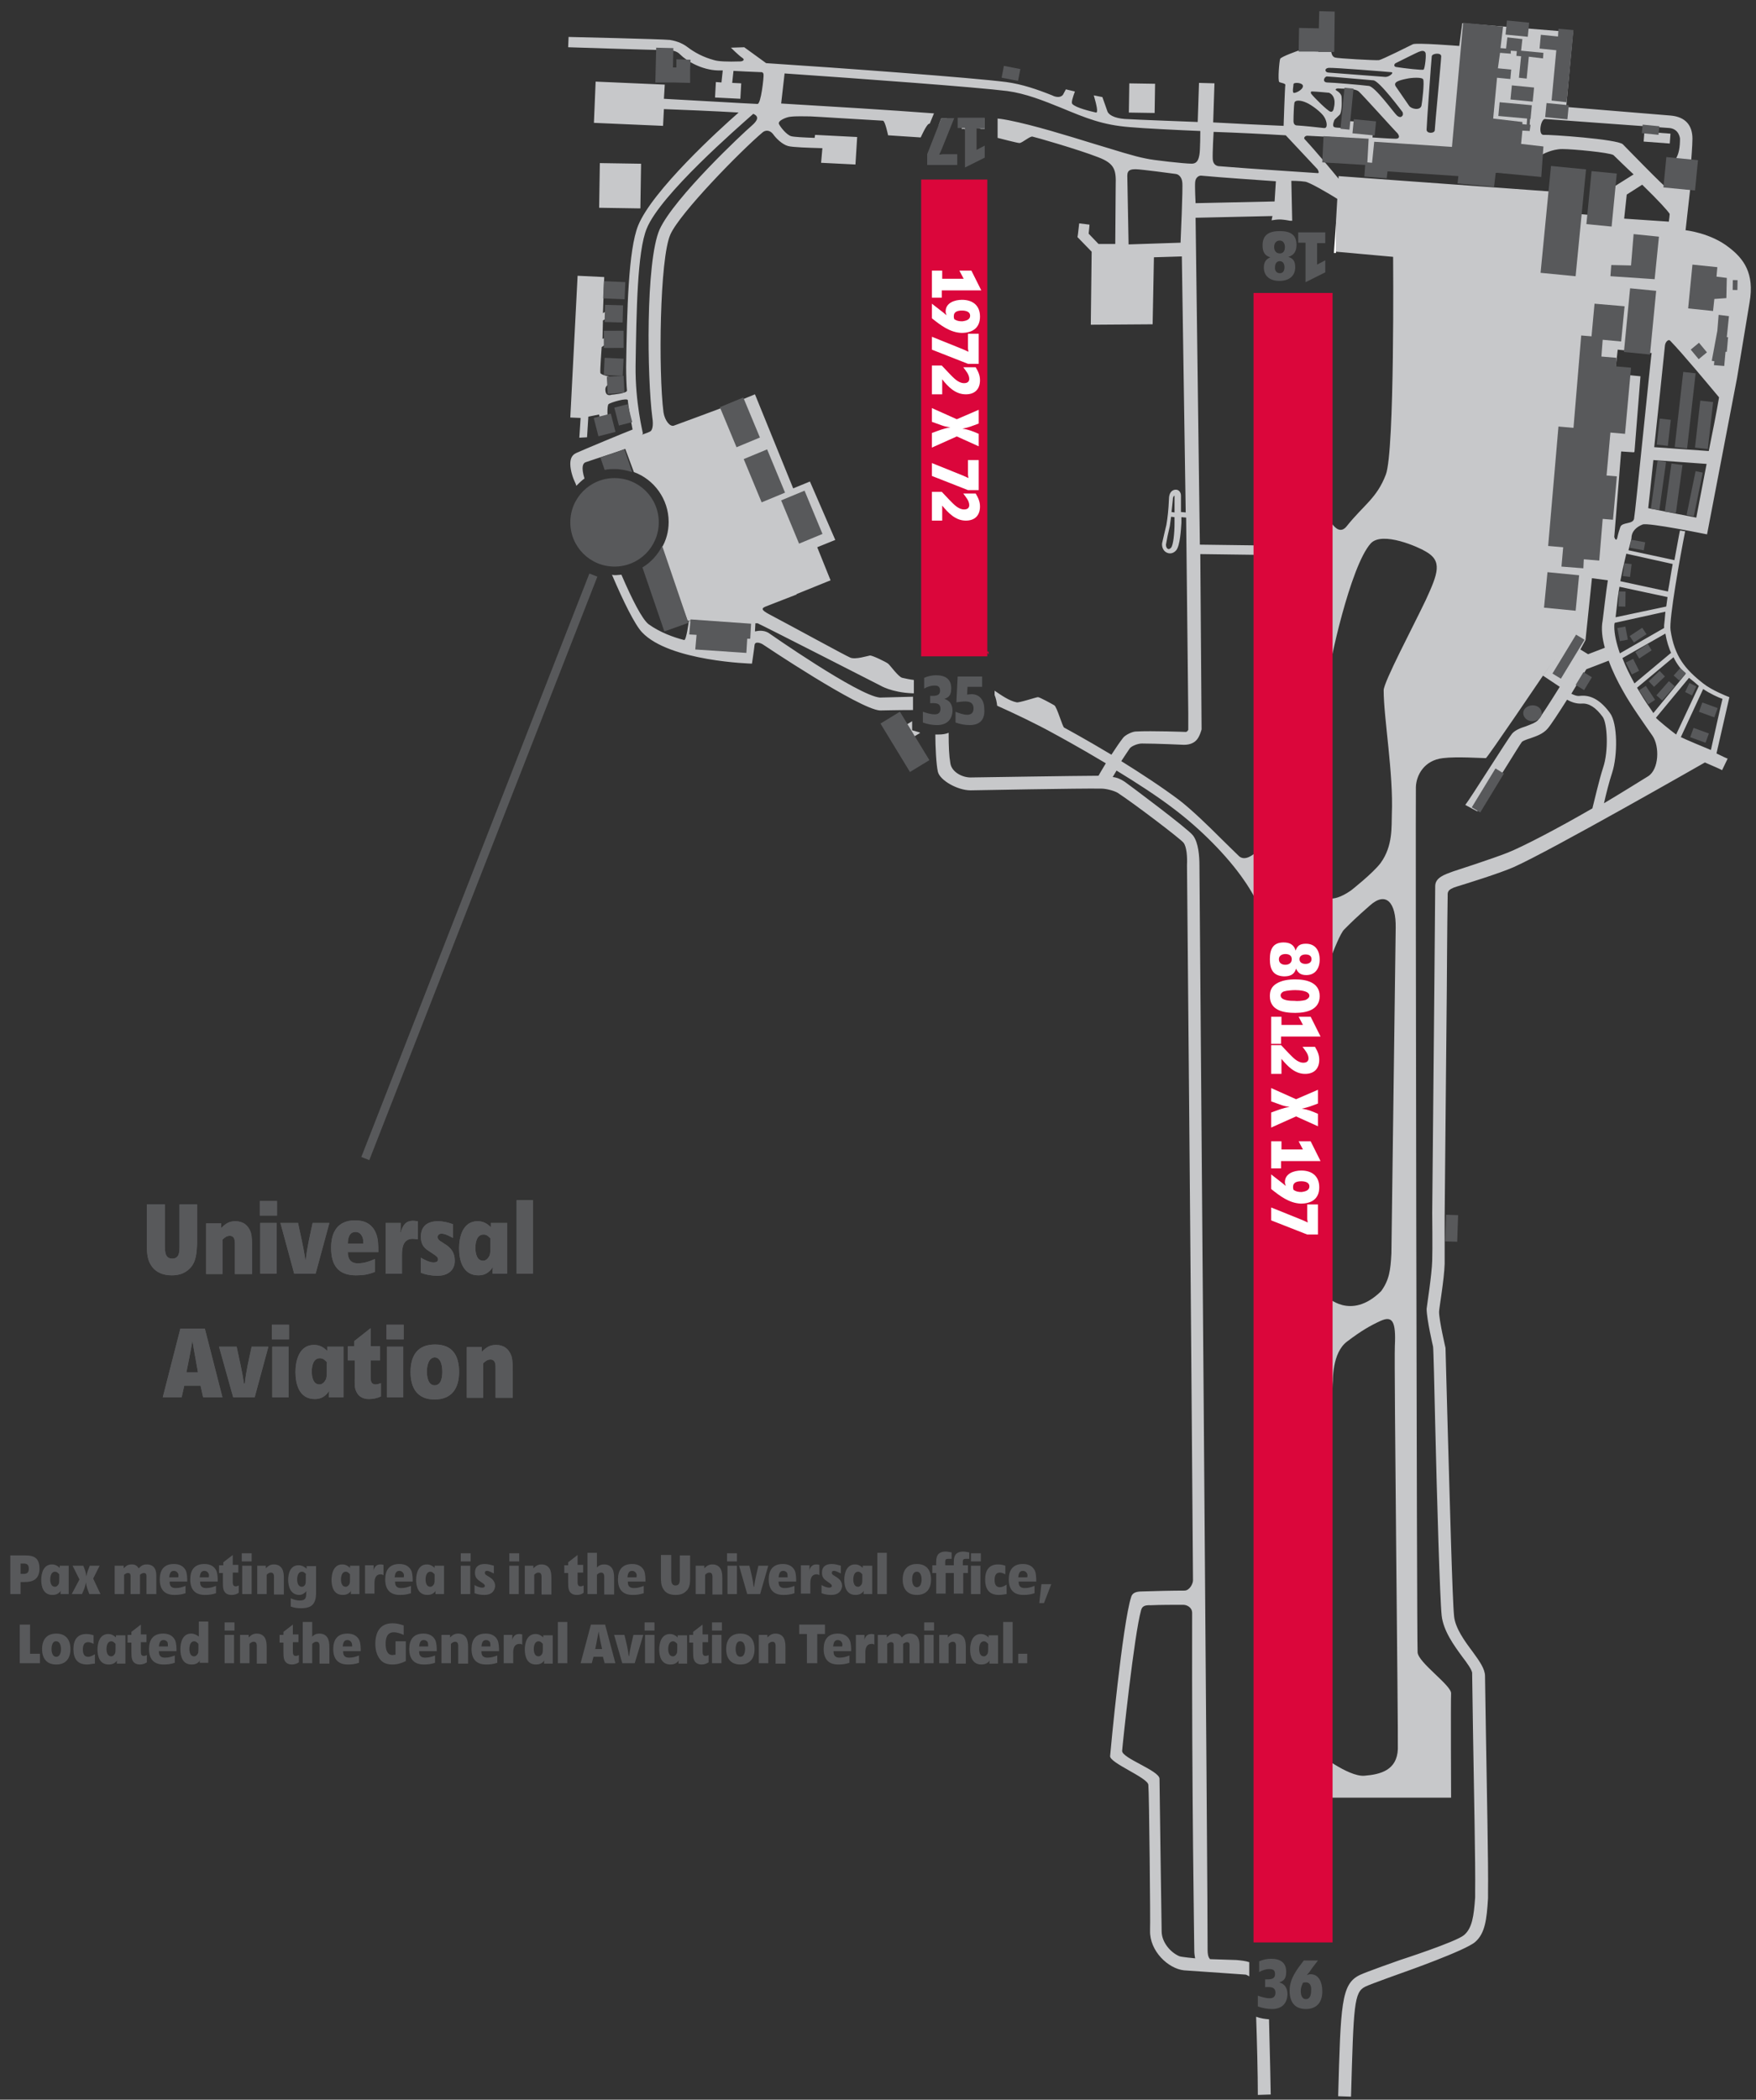 <?xml version="1.0" encoding="utf-8"?>
<!-- Generator: Adobe Illustrator 24.1.0, SVG Export Plug-In . SVG Version: 6.00 Build 0)  -->
<svg version="1.2" baseProfile="tiny" xmlns="http://www.w3.org/2000/svg" xmlns:xlink="http://www.w3.org/1999/xlink" x="0px"
	 y="0px" viewBox="0 0 408.9 488.8" xml:space="preserve">
<rect x="0" y="0" width="408.9" height="488.8" fill="#333333" stroke="none"/>
<g id="Layer_4" display="none">
	<rect x="-103.1" y="-27.6" display="inline" fill="#231F20" width="611" height="542.3"/>
</g>
<g id="Layer_2">
	
		<rect x="262.5" y="19.9" transform="matrix(1.541706e-02 -1 1 1.541706e-02 238.919 288.402)" fill="#C7C8CA" width="6.8" height="6"/>
	
		<rect x="139.2" y="38.5" transform="matrix(1.551150e-02 -1 1 1.551150e-02 98.858 186.972)" fill="#C7C8CA" width="10.4" height="9.6"/>
	<polygon fill="#C7C8CA" points="366.2,63.8 362.3,63.5 366.2,64 	"/>
	<path fill="#C7C8CA" d="M310.3,323.7c0,0.4,0,0.6,0,0.6L310.3,323.7z"/>
	
		<rect x="384.7" y="29" transform="matrix(7.486267e-02 -0.997 0.997 7.486267e-02 325.024 414.33)" fill="#C7C8CA" width="2.3" height="6.1"/>
	<polygon fill="#C7C8CA" points="366.2,63.8 362.3,63.5 366.2,64 	"/>
	<path fill="none" d="M273.9,40.5c-0.8-0.1-8.2-1.1-9.3-1.1s-2,0.1-2,1.5l0.3,16l12.1-0.4c0,0,0.6-13.2,0.5-14.2
		C275.3,41.4,274.7,40.6,273.9,40.5z"/>
	<path fill="none" d="M175.5,26.6c-3.8,3.2-21.6,18.8-24.8,26.7c-2.2,5.3-2.4,19.2-2.6,32c-0.1,8.5,1.7,15.6,1.7,15.7
		c0,0-0.1,0.1-0.2,0.3c0.9-0.3,1.6-0.6,1.8-0.7c0.6-0.3,0.8-1.4,0.6-3.3c-1.2-9.1-1.6-36.3,1.7-43.8C157,46,173.1,30.9,175,29.3
		C176.5,28,176.8,27.1,175.5,26.6z"/>
	<path fill="none" d="M273.5,115.5c0-0.1,0-0.2,0-0.2c-0.1,0-0.3,0.3-0.4,1c-0.1,1-0.1,1.9-0.2,2.7l0.7,0.1L273.5,115.5z"/>
	<path fill="none" d="M378.3,50.9l10.4,0.7c0.1-0.7,0.1-1.6,0.2-1.8c-0.6-0.8-2.7-3.1-6.3-6.9l-3.6,2.3L378.3,50.9z"/>
	<path fill="none" d="M334,30.3c0-0.8,1.5-16.3,1.5-17.2c0-0.9-2.1-0.7-2.2,0c-0.1,0.7-1.2,16-1.2,17.1C332,31.2,334,31.2,334,30.3z
		"/>
	<path fill="none" d="M325.1,15.6c2,0.2,6.2,0.7,6.4,0.6c0.3-0.2,0.6-3.6,0.4-4c-0.3-0.4-0.9-0.3-1.6-0.1c-0.6,0.2-3.8,1.8-5.3,2.6
		C324.6,14.9,324.5,15.5,325.1,15.6z"/>
	<path fill="none" d="M275.5,373.6c-2.2,0-5.4,0-7.5,0.1c-1.8,0-2.1,0.5-2.3,1.2c-1.6,5.7-4.3,31.2-4.4,32.7
		c-0.1,1.7,8.7,4.6,8.7,6.5c0,1.9,0.5,35.4,0.5,35.5c0,2.5,2,5,4.1,5.8c0.4,0.2,3.7,0.5,3.7,0.5c-0.1-0.6-0.2-1.2-0.2-1.8
		c0-1.9-0.5-36.2-0.5-78.7C277.6,374.2,276.5,373.6,275.5,373.6z"/>
	<path fill="none" d="M272.7,120.3c-0.1,0.8-0.2,1.5-0.3,2.2l-0.5,2.2l-0.4,2.1c-0.1,0.5,0.2,0.9,0.5,1c0.3,0.1,0.5-0.1,0.7-0.3
		c0.5-0.6,0.8-3.3,0.9-5.7l0-1.4L272.7,120.3z"/>
	<path fill="none" d="M212.7,162.3v-0.9c-0.1,0-0.3,0-0.4,0c-4.8-0.1-7.4-1.8-7.4-1.8s-28-14.3-28.4-14.4c0,0-0.3,0-0.7-0.1
		l-0.1,1.9c0.9-0.2,2.1-0.2,3.1,0.3c0,0,21,14.7,26,15.1l7.7-0.2v-0.1L212.7,162.3z"/>
	<path fill="none" d="M398.4,174.7c0.7-3.3,2.5-11.2,2.7-11.9c-0.9-0.4-2.8-1.3-4.5-2.3l-5.2,11.3
		C391.9,172,398.1,174.5,398.4,174.7z"/>
	<path fill="none" d="M384.4,165.2c0.2,0.3,0.4,0.6,0.6,0.9l7.6-9.1c-1.1-1.2-2.1-2.4-2.9-3.8l-8.5,7.1
		C382.2,161.9,383.3,163.6,384.4,165.2z"/>
	<path fill="none" d="M388.3,138.9l-11.2-2.4c-0.2,1.3-0.3,2.3-0.5,3.6l-0.4,3.5l11.8-2.5C388,140.4,388.1,139.7,388.3,138.9z"/>
	<path fill="none" d="M390.4,171l5.3-11.3c-0.8-0.6-1.5-1.3-2.2-1.9l-7.7,9.3C386,167.5,388.9,169.9,390.4,171z"/>
	<path fill="none" d="M378,160.6c-1.2-2.1-2.4-4.5-3.3-7c-2,0.8-4.6,1.8-5.2,2c-0.6,0.9-2,3.2-3.5,5.7c0.6,0.3,1.3,0.6,2,0.5
		c2.5-0.2,4.9,1.1,7,4c1.8,2.5,1.8,9.9,0.5,13.9c-0.7,2.1-1.4,4.9-1.9,7.1c4.2-2.5,7.7-4.6,10.3-6.3c2.6-1.6,2.8-6.9,1-9.5
		C383.1,168.5,379.8,163.9,378,160.6z"/>
	<path fill="none" d="M376,145.8c0,1.8,0.5,3.9,1.3,6.2l10.3-5.9c0-0.2,0-0.4,0-0.6c0-0.8,0.1-1.9,0.3-3.2l-11.7,2.5
		C376,145.2,376,145.5,376,145.8z"/>
	<path fill="none" d="M377.7,153.2c0.8,1.9,1.7,3.9,2.8,5.9l8.5-7.1l0.1,0.2c-0.6-1.4-1.1-2.9-1.5-4.7L377.7,153.2z"/>
	<path fill="none" d="M377.3,135.4l11.1,2.4c0.3-2.1,0.7-4.4,1.1-6.4l-10.8-2.3C378,131.8,377.6,133.8,377.3,135.4z"/>
	<path fill="none" d="M376.6,81.3l-0.6,5.3l2.8,1l0.1-0.4l3,0.3l-1.4,17.6l-0.1,0l0,0.1l-3-0.2l-1.6,19.9c0,0,0.4,1.2,0.7,0.2
		c0.2-1,0.5-1.9,0.7-2.5c0.4-1.3,2.9-0.6,3.2-1.9c0.3-1.3,4-38.7,4-38.7L376.6,81.3z"/>
	<path fill="none" d="M387.7,80.4c-0.6,5.8-1.6,15.5-2.5,23.7l12.7,0.9c0.9-4.5,1.7-9.1,2.4-12.5c-2.6-3.1-8.5-10.1-11.4-13.2
		C388.5,79,387.8,79.7,387.7,80.4z"/>
	<path fill="none" d="M327.7,18.2c-2,0.4-3.3,0.8-2.7,1.8c0.6,1,2.2,3.2,3.1,4.5c0.5,0.8,2.6,1.2,2.9,0c0.2-1,0.7-5.5,0.4-6.1
		C331.1,17.9,328.6,18.1,327.7,18.2z"/>
	<path fill="none" d="M383.8,118.3c2,0.4,9.1,1.8,11.2,2.2c0.2-1.1,1.2-6.4,2.4-12.5l-12.4-0.9C384.3,113,383.8,117.5,383.8,118.3z"
		/>
	<path fill="none" d="M309.8,25.9c0.7,0.2,0.8-0.9,0.8-0.9s0.8-2.6-1.1-3.5c0,0-3.1-0.2-3.8-0.3c-0.7,0-0.4,0.5-0.4,0.5
		C305.9,22.5,309.1,25.7,309.8,25.9z"/>
	<polygon fill="none" points="366.2,63.8 362.3,63.5 366.2,64 	"/>
	<path fill="none" d="M301.3,24c-0.1,0.6-0.1,2.9-0.2,4.2c0,0.5,0.3,0.9,0.8,1c1.7,0.2,5.4,0.5,6.2,0.6c1.1,0.1,0.8-1.5,0.2-2.5
		s-2.9-2.8-4.3-3.4C302.8,23.3,301.4,23.2,301.3,24z"/>
	<path fill="none" d="M325.1,32.3c1.2,0,0.9-0.9,0.1-1.6c-0.8-0.7-7.8-8.6-8.7-9.4c-0.9-0.8-3.7-0.7-4.5-0.7
		c-0.8-0.1-0.9,0.3-0.8,0.4c0.7,0.4,1.3,1,1.3,1.6c0,0,0.1,2.6-0.3,3.9c-0.1,0.3-1.3,1.2-1.4,1.5c-0.3,0.8-0.4,1.4,0,1.6
		c0.4,0.2,3,0.2,3,0.2l0.3-1.6l6,0.3l-0.3,3.5C319.7,32,323.9,32.3,325.1,32.3z"/>
	<path fill="none" d="M309.4,16.9c0.9,0,12.1,0.9,13.1,1c1,0.1,2.3-1,1.4-1.1c-0.9,0-13.4-1.1-14.5-1
		C308.3,15.9,308.5,16.9,309.4,16.9z"/>
	<path fill="none" d="M309,19.1c1.2,0,8.2,0.7,9.7,0.8c1.5,0.2,5.9,6.3,6.6,6.9c0.7,0.6,1.1,0.3,1.3,0c0.2-0.3,0-0.8,0-0.8
		s-5.4-7.3-6.8-7.4c-1.4-0.1-10.2-0.8-10.8-0.9C308.4,17.8,307.8,19.1,309,19.1z"/>
	<path fill="none" d="M303.4,20c0.1-0.9-2.2-1-2.2-0.5c0,0.5-0.3,1.7,0,2C301.5,21.7,303.3,20.9,303.4,20z"/>
	<path fill="none" d="M299.4,31.4c-5-0.2-11-0.5-16.8-0.8c0,0-0.3,5.1-0.2,6.4c0.1,1.3,1,1.6,1.6,1.6c7.1,0.5,21.6,1.5,22.8,1.6
		c0.6,0,0-1,0-1L299.4,31.4z"/>
	<path fill="none" d="M375.3,50.6l0.8-7.2l4.3-2.7c-0.9-1-4.5-4.4-4.7-4.5c-1-0.6-9.4-1.4-11.9-1.4c-2.5,0-4.7,1.3-4.7,1.3l-0.8,4.8
		l-45.1-3l0.6-5.7c0,0-5.1-0.3-9.4-0.5c-0.5,0-0.9,0.5-0.6,0.8c2.7,2.9,6.5,7.4,7.9,9.2l0-0.6l51,3.7l-2,18.7l1,0.1l1.3-13.9
		L375.3,50.6z"/>
	<path fill="none" d="M374.3,135.1l-3.7-0.5l-1.5,14.4l-1.2,2.2l1.8,1.1l3.9-1.5c-0.6-2.2-0.9-4.4-0.6-6.4
		C373.1,144.4,374,136.8,374.3,135.1z"/>
	<path fill="none" d="M278.3,42.4c-0.1,1.2,0.1,4.9,0.1,4.9l18.4-0.4l0.3-4.8c-5.5-0.4-11.7-0.8-17.3-1.3
		C279.3,40.8,278.4,41.2,278.3,42.4z"/>
	<path fill="#C7C8CA" d="M229.3,27.5h-4.4l-0.4,1l-0.6,1.5h0.8v0.3c0.5-0.5,1.4-0.7,3-0.5c0.2,0,0.5,0.1,0.7,0.2h0.9V27.5z"/>
	<path fill="#C7C8CA" d="M292.9,487.7l3-0.1c0-0.6-0.2-10.3-0.4-17.5c-1-0.1-2-0.2-3-0.6C292.7,475.1,292.9,482.9,292.9,487.7z"/>
	<path fill="#C7C8CA" d="M220.5,30.6v1.1l0-0.1v-1.7v-2.4h-1.3l-0.6,1.6C219.4,29.3,220.1,29.8,220.5,30.6z"/>
	<path fill="#C7C8CA" d="M212.4,170v-1.8v-0.3l-4.3,2.6l1.7,2.8l4.5-2.7c-0.1,0-0.1,0-0.2-0.1L212.4,170z"/>
	<path fill="#C7C8CA" d="M402.6,57.6c-4.3-3.4-10.1-4-10.1-4l1.1-9.8l-5.7-0.3c0.3,0.7-10-9.9-10-9.9c-1.2-1.2-17.1-2.3-18.5-2.2
		c-1.3,0-0.6-3.8,0.4-3.7s28.9,2.1,28.9,2.1c2.3,0.2,2.5,2.4,2.5,2.5c0,1.9-0.2,3.5-1.1,4.9l3.7,0.3c0,0,0.3-3.7,0.3-5.2
		c0-3.1-1.6-5.1-5.1-5.4l-24.3-2l1.6-17.4l-25.8-2.1l-0.7,5.3c0,0-10-0.8-10.8-0.4c-0.8,0.4-7.2,3.6-7.9,3.7s-9.7-0.4-10.2-0.6
		c-0.8-0.2-0.9-1.3-0.9-1.3l-7.7-0.3c0,0-4,1.4-4.2,1.9c-0.2,0.5-0.6,5.1-0.2,5.4c0.3,0.2,1.5,0.3,1.4,0.7c-0.1,0.4-0.4,9.5-0.4,9.5
		c-4.9-0.2-10.7-0.5-16.4-0.8l0.3-9.1l-3.6-0.1l-0.3,9.1c-4.9-0.2-13.5-0.5-17-0.7c-2.5-0.2-3.7-1-4-1.7l-1.2-3.4l-2-0.4
		c0.6,2.1,1.1,4.1,0.5,4c-1.3-0.3-4.7-1.1-5.5-2c-0.3-0.3,0.1-1.5,0.6-2.9l-2.1-0.5c-0.3,0.5-0.5,1-0.7,1.3c-0.9,1-2.5,0.1-2.5,0.1
		c-3.5-1.4-7-2.6-10.7-3.1c-7.7-1-38.8-3.3-55.9-4.4l-5.1-3.7l-3.1,0.1c0,0,1.9,1.9,2.7,2.4c0.7,0.5-0.1,0.8-0.5,0.8
		c-3.2,0.1-5.1,0-6.1-0.3c-2.6-0.7-4.6-1.8-6.3-3.1c-0.8-0.6-2.1-1.3-4-1.6c-1.7-0.2-23.6-0.7-23.6-0.7l-0.1,2.4
		c0,0,18.3,0.6,23.5,0.7c0.5,0,1.8,0.1,2.6,1c1.6,1.6,5.1,3.6,8.8,3.7c0.2,0,0.6,0,1.1,0l-0.3,2.8l-1.3-0.1l-0.2,3.6l5.9,0.3
		l0.2-3.6l-2.1-0.1l0.3-2.8c1.8,0.1,3.6,0.2,6.4,0.3c0,0,0.5-0.1,0.6,0.5c0.1,0.6-0.6,6.9-1.4,6.9c-0.8,0-17.9-1-21.8-1.2l0.2-3.3
		l-16.1-0.7l-0.4,9.6l16.1,0.7l0.2-3.9c3,0.1,12.6,0.5,17.4,0.8c-4.7,4.1-20.1,18.2-23.4,26.3c-2.3,5.7-2.6,19.9-2.8,32.9
		c0,1.9,0.1,4.8,0.2,5.5s-3.6,1-3.6,1s-1.2,0.5-1.4-0.8c-0.3-1.6,1.2-1.7,1.2-1.7l-0.2-1.7c0,0-2.1-0.4-2.2-0.9
		c-0.1-0.5,0.3-6,0.3-6l1.3-0.9l0.1-1.6l-1.2,0.6l0.1-4.3l1.2-0.7l0-1.7l-1.2,0.7l0.3-8.4l-6.2-0.3l-1.7,33l2.4,0.1l-0.3,4.6
		l1.8-0.1l0.3-4.8l2.5-0.5l0.3,1.4l1.7-0.4c0,0-0.2-3,0.2-3.4s4.5-1.6,4.5-0.9s0.8,5.3,1.1,6.8c-1.6,0.6-11.7,4.8-13.2,5.5
		c-1,0.5-1.3,1.4-1.3,2.5c0,1.6,0.7,3.5,1.1,4.3c0.1,0.2,0.2,0.4,0.3,0.8c0.6-0.6,1.2-1.2,1.9-1.7c-0.8-2.6-0.4-3.6,0.3-3.8
		c2.3-0.8,7.4-2.4,9.2-3.1l2,5.4c4.7,1.7,8.1,6.3,8.1,11.6c0,2.3-0.6,4.4-1.7,6.2l6.1,16.8c0,0,5.2,0.2,9.8,0.4l-9.5-0.3
		c0,0-0.6,4.6-1.1,4.4c-2.4-0.6-5.7-1.8-8.3-3.7c-1.5-1.2-3.8-5.7-6.3-11.5c-0.4,0-0.9,0.1-1.3,0.1c-0.3,0-0.6,0-0.9-0.1
		c2.6,6.1,5.3,11.6,7,13.4c6.4,6.8,25.6,7.3,25.6,7.3s0.5-3.3,0.6-4.3c0.1-1,1.4-0.5,1.9-0.2c0,0,22.5,15.1,27.3,15.4
		c0,0,4.3-0.1,7.7-0.1v-3.1l-7.7,0.2c-5-0.4-26-15.1-26-15.1c-1.1-0.6-2.2-0.5-3.1-0.3l0.1-1.9c0.4,0,0.7,0,0.7,0.1
		c0.4,0.1,28.4,14.4,28.4,14.4s2.6,1.6,7.4,1.8c0.1,0,0.3,0,0.4,0v-1.1v-2c-0.9-0.1-1.8-0.3-2.7-0.5c-0.9-0.2-2.8-2.9-3.3-3.3
		c-0.5-0.4-3.6-1.9-4.2-1.9c-0.6,0.1-3.4,1-4.6,0.5s-13.4-7.2-18.9-10.1c-1.9-1-1.8-1.4-0.8-1.8c1.5-0.6,7.2-2.8,7.2-2.8l0-0.1
		l7.9-3.2l-3.1-7.7l4.2-1.7l-5.9-13.6l-3.9,1.6l-8.9-21.9l-8.1,3.3l3.9,9.5l-3.9-9.5c0,0-9.9,3.7-10.8,4c-0.9,0.3-2.1-1.2-2.4-3.1
		c-1.2-9.4-0.9-35.8,1.6-41.4c2.2-5,16.4-19.5,21.5-23.8c0.6-0.5,1.6-0.6,2.4,0.4c0.7,1,2.1,2.4,3.5,2.8c1.1,0.3,4.7,0.4,8,0.5
		l-0.3,3.4l8,0.4l0.4-6.4l-9.8-0.5l-0.1,0.7c-2.6-0.1-4.8-0.2-5.5-0.4c-1-0.3-2.4-2-2.8-2.8c-0.4-0.8,1.7-1.6,2.5-1.7
		c1.5-0.2,3.3-0.1,4.8-0.1c2.3,0.1,11.4,0.7,16.9,1c0.5,0,1.2,3.4,1.2,3.4l7.6,0.5c0,0,1.4-3.2,2-3.2c0,0,0.1,0,0.1,0l0.9-2.2
		l0.1-0.2c-10.5-0.8-23.8-1.6-35.6-2.3l0.8-7c17.5,1.2,44.8,3.2,51.9,4.1c4.3,0.6,8.3,2.2,12.5,3.9c5.8,2.4,9.6,4,16,4.5
		c3.3,0.3,11.5,0.7,16.4,0.9c0,0,0,4.4-0.2,5.5c-0.2,1.1-0.5,2.2-2,2.1c-1.4,0-8.9-0.8-10.5-1.2c-2.7-0.5-7-1.9-12-3.4
		c-6.5-2-13.9-4.3-19.9-5.5c-0.6-0.1-1.5-0.3-2.6-0.4v2.2v2.3c0.8,0.2,4.6,1.2,5.1,1.2c0.6,0,2.4-1.6,3-1.5s10.7,3,15.3,4.8
		c4,1.5,4.2,3.1,4.1,6.6l-0.1,13.6l-3.9,0l-2.3-2.4c0.1-0.7,0.2-2.1,0.2-2.1l-2.4-0.3l-0.3,2.6l-0.1,0.6l3.3,3.4l-0.2,17l14.4-0.1
		l0.3-15.6l6.5-0.2l0.9,59.6l-1.1-0.1l0-3.8c0-0.8-0.5-1.4-1.2-1.4c-0.8,0-1.6,0.6-1.6,2.2c-0.1,2.4-0.3,4.3-0.6,6l-0.5,2.1
		l-0.5,2.2c-0.1,1,0.4,1.9,1.2,2.2c0.7,0.3,1.5,0.1,2.1-0.6c0.9-1.1,1.1-4.9,1.2-6.4l0-1.3l1.1,0.1l0.5,45.7l0,0v3.7
		c0,0-0.2,0.5-0.6,0.5c0,0-7.9-0.3-11.6-0.1c-0.8,0-2.5,0.8-3,1.5c-0.7,0.9-1.6,2.2-2.7,3.9c-6-3.6-10.8-6.2-11-6.3
		c-0.4-0.2-1.7-4.9-2.3-5.2c-0.5-0.3-3.4-1.9-3.8-1.9c-0.4,0-4.5,1.4-5,1.2c-1.6-0.3-3.5-1.6-5.1-2.7v1c0.3,0.7,0.5,1.6,0.6,2.5
		c4,1.8,9.1,4.2,13.4,6.6c0,0,5.4,2.9,11.9,6.8c-0.5,0.9-1.1,1.8-1.7,2.9c-4.3,0-29.8,0.4-29.8,0.4c-2,0-4.4-1.3-4.7-3.3
		c-0.3-1.7-0.4-3.8-0.4-7.1c-0.7,0.3-1.5,0.4-2.4,0.4c-0.2,0-0.5,0-0.7,0c0,2.7,0.2,7,0.6,8.7c0.5,2,4.6,4.3,7.6,4.3
		c0,0,25.9-0.5,30.5-0.4c1.1,0,3,0.5,3.8,1c4.1,2.7,14.6,10.7,15.3,11.6c0.7,0.9,0.9,3.2,0.8,5.2c0,0.5,0.9,95.8,1.4,166.5
		c0,0.8-0.8,2.4-2,2.4c-2.6,0-7.2,0.1-9.9,0.2c-1.8,0-2.3,0.6-2.5,1.3c-2,6.1-4.8,35.6-4.9,37c-0.2,1.6,8.7,5,8.9,6.7
		c0.2,1.7,0.5,33.1,0.4,33.5c0,0.2,0,0.3,0,0.5c-0.1,4.7,4.2,8.8,7.9,9.2l10.1,0.7l4.3,0.3c0.3,0.1,0.6,0.3,0.8,0.4v-1v-2.3
		c-0.9-0.3-1.9-0.4-3-0.5l-6.1-0.2c0,0-0.1,0-0.1-0.1c-0.4-0.4-0.5-1.3-0.5-2c0.1-5.2-1.9-251.8-1.9-252.5c0-2.1-0.2-5.3-1.5-7
		c-1.1-1.5-14.9-11.8-15.9-12.5c-0.9-0.6-1.8-1-2.8-1.1c0.3-0.5,0.6-1,0.9-1.5c4.6,2.8,9.4,5.9,13.2,8.8
		c6.4,4.8,12.6,11.1,16.4,16.6c3.6,5.1,5,9.7,5,9.8c0,0,1.1-18.4,0.9-19.7c0,0-4.3,6.5-6.9,4.5c0,0-3-2.9-4.5-4.4
		c-2.6-2.6-6.7-6.6-9.6-8.8c-4-3-8.9-6.2-13.4-9c0.8-1.2,1.5-2.3,2-3c0.4-0.5,1.8-1.1,2.8-1.1c3.4,0,9.8,0.3,9.8,0.3
		c1.6,0,2.5-0.6,3-1.2c0.7-0.8,1.1-2.4,1.1-2.4l-0.3-40.8l15.3,0.2l0-2.2l-15.4-0.2l-1-76.1l17.9-0.4l-0.2,1
		c0.6-0.1,1.2-0.2,1.9-0.2c0.5,0,1.4,0.1,2.4,0.3h0.5l-0.2-9.3c0,0,1.9,0,3.2,0.2c1,0.1,5.6,2.8,7.5,4l-0.3,5.2v2.4v2.4v2.3
		l13.3,1.2c0,0,0.4,45.3-1.7,50.7c-2.1,5.5-5.1,7-9.1,12c-2.6,3.3-5.2-4-5.2-4s0.9,37.9,1,38.8c0-2.1,5-25.5,9.8-30.8
		c2.7-2.9,11.2,0.9,12.8,1.9c3.9,2.2,2.9,5,0,11.3c-3,6.3-9.8,19.1-9.8,21c0,6.5,2.3,19.3,1.9,28.9c-0.1,2.7,0.3,7.3-2.6,11.3
		c-1.8,2.4-6.9,6.4-6.9,6.4c-4.9,3.4-6.4,1.2-6.4,1.2l-1.1,22.3c0,0,4.2-12.7,5.9-14.4c1.7-1.7,2.8-2.8,6-5.6c3.8-3.4,6.1-0.6,6,5.2
		c0,1-1,75.8-1,75.8c-0.2,3.9-0.5,6.2-2.4,8.8c-7.1,7-12.7,1.2-12.7,1.2l1.5,21.4c-0.1-2-0.2-8.3,3.3-10.9c3.3-2.5,5.4-3.7,7.8-4.8
		c2.7-1.2,3.6,0,3.3,5.9c-0.2,4.7,0.8,89.8,0.7,93.8c-0.2,4.9-4,5.9-7.8,6.2c-3.8,0.3-11.1-5.5-11.1-5.5l-0.7,10.6l32,0
		c0,0-0.1-22.4,0-24.3c0-1.9-7.6-7.1-7.8-9.5c-0.2-2.4-0.5-199.9-0.4-201.5c0.1-2.7,1.9-6.2,6.3-6.7c3.2-0.4,8.8,0,10,0
		c0.3,0,13.5-19.5,13.5-19.5l2.4-3.4l-2.6,3.7l3.9,2.6c-2.3,3.7-4.5,7.1-5.1,7.8c-0.6,0.6-1.8,1-2.8,1.4c-1.3,0.4-2.5,0.9-3.2,1.7
		c-1,1.2-9.7,15.1-10.9,16.6l2.8,1.5c3.7-5.3,9.7-15.3,10.4-16.2c0.2-0.2,1.2-0.6,1.9-0.8c1.4-0.5,3-1,4.1-2.3
		c0.7-0.8,2.6-3.7,4.5-6.7c0.9,0.5,2.1,1,3.5,0.9c1.6-0.1,3.2,0.9,4.8,3.1c1.1,1.5,1.4,8,0.1,11.8c-1,3.1-2,7.6-2.5,9.5
		c-8.3,4.8-16.2,8.9-19.7,10.3c-3.5,1.4-12.8,4.4-12.8,4.4c-1.9,0.7-4.1,1.4-4.1,3.4l-0.2,23.4l-0.5,52.7c0,0,0.1,8.6,0,11.1
		c-0.1,3.4-1.2,10.2-1.3,11.2c0,2.4,1.5,8.8,1.5,8.8c0.1,0.7,0.3,9.2,0.5,18.2c0.4,17.2,1.1,40.7,1.5,44.4c0.4,3.6,2.9,7,4.8,9.6
		c1,1.3,2.4,3.2,2.3,3.9L343,403c0.2,12.8,0.6,31.4,0.5,37.3c0,0.6,0,1.1,0,1.4c-0.3,4.4-0.7,7.2-2.6,8.8
		c-1.9,1.6-14.9,5.8-14.9,5.8s-8,2.8-9.4,3.5c-4.3,2.1-4.4,6.8-5,28.2l3,0.1c0.6-21.4,0.7-24.3,3.3-25.6c1.2-0.6,9.1-3.4,9.1-3.4
		s14.2-5,16.5-7c2.3-2,2.7-5.2,3-10.2c0-0.3,0-0.9,0-1.5c0.1-6.1-0.3-24.7-0.5-37.5l-0.2-12.7c0-1.7-1.3-3.5-2.9-5.7
		c-1.8-2.4-4-5.4-4.3-8.2c-0.4-3.6-1-27-1.5-44.1c-0.3-11.6-0.5-17.7-0.5-18.4c0,0-1.5-6.4-1.5-8.4c0-0.8,1.2-7.5,1.3-11.2
		c0-2.5,0-11.1,0-11.1l0.5-52.7c0,0,0.1-16.6,0.2-21.7c0-0.9-0.2-1.6,2.1-2.3c2.3-0.7,10-3.1,13.2-4.5c8.6-3.8,44.6-24.4,44.6-24.4
		c2.1,0.9,3.9,1.7,4,1.8l1.3-2.7c-0.1,0-1.2-0.5-2.6-1.2l3-13.1l-0.5-0.2c0,0-3.6-1.4-5.6-3c-4.2-3.3-6.7-6.3-7.6-12.4
		c-0.4-2.5,2.3-17.5,3.4-23l-1.2-0.2c-0.1,0.3-0.6,3.2-1.3,6.9l-10.7-2.3c0.2-0.9,0.5-1.8,0.7-2.8c0-1.7,1.3-2.7,2.6-3.2
		c1.3-0.5,15,2.3,15,2.3l7-36.5l2.9-17.5C408.6,63.6,406,60.2,402.6,57.6z M175,29.3c-1.9,1.6-18,16.7-21.4,24.1
		c-3.3,7.5-2.9,34.6-1.7,43.8c0.3,1.9,0,3.1-0.6,3.3c-0.2,0.1-0.9,0.4-1.8,0.7c0.2-0.2,0.2-0.3,0.2-0.3c0-0.2-1.8-7.2-1.7-15.7
		c0.2-12.8,0.4-26.7,2.6-32c3.2-7.9,21.1-23.4,24.8-26.7C176.8,27.1,176.5,28,175,29.3z M274.9,56.5l-12.1,0.4l-0.3-16
		c0-1.4,0.9-1.5,2-1.5s8.6,1,9.3,1.1c0.8,0.1,1.4,0.9,1.5,1.9C275.5,43.3,274.9,56.5,274.9,56.5z M273.1,116.4c0-0.8,0.3-1,0.4-1
		c0,0,0,0.1,0,0.2l0,3.7l-0.7-0.1C272.9,118.3,273,117.4,273.1,116.4z M272.7,127.5c-0.2,0.2-0.4,0.4-0.7,0.3
		c-0.3-0.1-0.5-0.5-0.5-1l0.4-2.1l0.5-2.2c0.1-0.7,0.2-1.4,0.3-2.2l0.8,0.1l0,1.4C273.5,124.2,273.2,126.9,272.7,127.5z
		 M278.1,454.1c0,0.7,0.1,1.3,0.2,1.8c0,0-3.3-0.3-3.7-0.5c-2.1-0.9-4.1-3.3-4.1-5.8c0-0.1-0.5-33.7-0.5-35.5c0-1.9-8.8-4.8-8.7-6.5
		c0.1-1.5,2.8-27,4.4-32.7c0.2-0.7,0.5-1.3,2.3-1.2c2.1-0.1,5.3-0.1,7.5-0.1c0.9,0,2.1,0.6,2.1,1.9
		C277.5,418,278.1,452.2,278.1,454.1z M388.8,49.8c0,0.3-0.1,1.1-0.2,1.8l-10.4-0.7l0.6-5.6l3.6-2.3C386.2,46.7,388.3,49,388.8,49.8
		z M333.4,13.1c0.1-0.7,2.2-0.9,2.2,0c0,0.9-1.5,16.4-1.5,17.2c0,0.8-2,0.9-1.9-0.2C332.2,29.1,333.3,13.8,333.4,13.1z M325,14.7
		c1.6-0.8,4.8-2.4,5.3-2.6c0.7-0.3,1.3-0.4,1.6,0.1c0.3,0.4-0.1,3.8-0.4,4c-0.2,0.2-4.5-0.3-6.4-0.6C324.5,15.5,324.6,14.9,325,14.7
		z M331,24.6c-0.3,1.2-2.4,0.8-2.9,0c-0.9-1.3-2.4-3.5-3.1-4.5c-0.6-1,0.7-1.4,2.7-1.8c0.9-0.2,3.5-0.4,3.7,0.2
		C331.7,19.1,331.2,23.6,331,24.6z M309.4,15.8c1.1-0.1,13.6,0.9,14.5,1c0.9,0-0.4,1.2-1.4,1.1c-1-0.1-12.2-0.9-13.1-1
		C308.5,16.9,308.3,15.9,309.4,15.8z M309,17.8c0.7,0,9.4,0.8,10.8,0.9c1.4,0.1,6.8,7.4,6.8,7.4s0.2,0.5,0,0.8
		c-0.2,0.3-0.6,0.6-1.3,0c-0.7-0.6-5.1-6.8-6.6-6.9c-1.5-0.2-8.5-0.8-9.7-0.8C307.8,19.1,308.4,17.8,309,17.8z M314,28.2l-0.3,1.6
		c0,0-2.6,0-3-0.2c-0.4-0.2-0.3-0.8,0-1.6c0.1-0.3,1.3-1.2,1.4-1.5c0.5-1.2,0.3-3.9,0.3-3.9c0-0.6-0.6-1.2-1.3-1.6
		c-0.2-0.1-0.1-0.5,0.8-0.4c0.8,0.1,3.6-0.1,4.5,0.7c0.9,0.8,8,8.7,8.7,9.4c0.8,0.7,1,1.6-0.1,1.6c-1.2,0-5.4-0.3-5.4-0.3l0.3-3.5
		L314,28.2z M305.7,21.3c0.7,0,3.8,0.3,3.8,0.3c1.9,0.9,1.1,3.5,1.1,3.5s-0.1,1.1-0.8,0.9c-0.7-0.2-3.9-3.4-4.5-4.2
		C305.3,21.7,305,21.2,305.7,21.3z M308.4,27.3c0.6,1,0.9,2.7-0.2,2.5c-0.8-0.1-4.6-0.5-6.2-0.6c-0.5,0-0.8-0.4-0.8-1
		c0-1.3,0.1-3.7,0.2-4.2c0.1-0.8,1.5-0.7,2.8-0.1C305.4,24.4,307.8,26.2,308.4,27.3z M301.2,19.6c0-0.5,2.3-0.4,2.2,0.5
		c-0.1,0.9-1.9,1.7-2.2,1.5C300.9,21.3,301.2,20.1,301.2,19.6z M296.8,46.9l-18.4,0.4c0,0-0.2-3.8-0.1-4.9c0.1-1.2,1-1.6,1.5-1.5
		c5.5,0.5,11.8,0.9,17.3,1.3L296.8,46.9z M306.8,40.3c-1.2-0.1-15.7-1-22.8-1.6c-0.6,0-1.5-0.3-1.6-1.6c-0.1-1.3,0.2-6.4,0.2-6.4
		c5.8,0.2,11.8,0.5,16.8,0.8l7.4,7.9C306.8,39.4,307.4,40.4,306.8,40.3z M361.7,63.5l-1-0.1l2-18.7l-51-3.7l0,0.6
		c-1.4-1.7-5.2-6.3-7.9-9.2c-0.3-0.3,0.1-0.8,0.6-0.8c4.3,0.2,9.4,0.5,9.4,0.5l-0.6,5.7l45.1,3l0.8-4.8c0,0,2.2-1.3,4.7-1.3
		c2.5,0,10.9,0.8,11.9,1.4c0.1,0.1,3.7,3.6,4.7,4.5l-4.3,2.7l-0.8,7.2l-12.3-1.1L361.7,63.5z M373.7,150.8l-3.9,1.5l-1.8-1.1
		l1.2-2.2l1.5-14.4l3.7,0.5c-0.3,1.7-1.2,9.3-1.2,9.3C372.8,146.4,373.1,148.6,373.7,150.8z M362.3,63.5l3.9,0.3l0,0.2L362.3,63.5z
		 M383.8,180.7c-2.6,1.6-6.1,3.8-10.3,6.3c0.5-2.2,1.2-5,1.9-7.1c1.3-4,1.3-11.5-0.5-13.9c-2.1-2.9-4.4-4.3-7-4
		c-0.7,0.1-1.4-0.2-2-0.5c1.5-2.5,2.9-4.8,3.5-5.7c0.5-0.2,3.2-1.2,5.2-2c0.9,2.5,2.1,4.9,3.3,7c1.8,3.3,5.1,7.9,6.9,10.5
		C386.5,173.8,386.3,179.1,383.8,180.7z M387.8,142.4c-0.1,1.3-0.2,2.4-0.3,3.2c0,0.2,0,0.4,0,0.6l-10.3,5.9
		c-0.8-2.3-1.3-4.5-1.3-6.2c0-0.3,0-0.6,0.1-0.9L387.8,142.4z M376.2,143.7l0.4-3.5c0.1-1.2,0.3-2.3,0.5-3.6l11.2,2.4
		c-0.1,0.8-0.2,1.5-0.3,2.2L376.2,143.7z M396.6,160.4c1.6,1.1,3.6,2,4.5,2.3c-0.2,0.7-2,8.7-2.7,11.9c-0.3-0.1-6.5-2.7-7-3
		L396.6,160.4z M395.6,159.7l-5.3,11.3c-1.5-1.1-4.4-3.5-4.7-3.9l7.7-9.3C394.1,158.4,394.8,159,395.6,159.7z M392.5,156.9L385,166
		c-0.2-0.3-0.4-0.6-0.6-0.9c-1.1-1.5-2.2-3.3-3.2-5l8.5-7.1C390.4,154.5,391.4,155.8,392.5,156.9z M389.2,152.2l-0.1-0.2l-8.5,7.1
		c-1.1-2-2.1-4-2.8-5.9l10-5.7C388.1,149.3,388.6,150.8,389.2,152.2z M389.5,131.3c-0.4,2.1-0.7,4.3-1.1,6.4l-11.1-2.4
		c0.3-1.6,0.7-3.5,1.4-6.4L389.5,131.3z M380.5,120.8c-0.3,1.3-2.8,0.7-3.2,1.9c-0.2,0.6-0.5,1.5-0.7,2.5c-0.3,1.1-0.7-0.2-0.7-0.2
		l1.6-19.9l3,0.2l0-0.1l0.1,0l1.4-17.6l-3-0.3l-0.1,0.4l-2.8-1l0.6-5.3l7.9,0.8C384.5,82.1,380.8,119.4,380.5,120.8z M395,120.5
		c-2.1-0.4-9.3-1.8-11.2-2.2c0.1-0.8,0.6-5.4,1.2-11.2l12.4,0.9C396.2,114.1,395.2,119.5,395,120.5z M397.9,105l-12.7-0.9
		c0.9-8.2,1.9-17.9,2.5-23.7c0.1-0.8,0.8-1.5,1.2-1.1c3,3.1,8.8,10.1,11.4,13.2C399.7,96,398.8,100.6,397.9,105z"/>
	<polygon fill="#FFFFFF" points="311.1,54.2 311.1,51.8 310.6,58.9 311.1,58.9 311.1,56.6 	"/>
</g>
<g id="Layer_5">
	<rect x="291.9" y="68.2" fill="#DB063B" width="18.4" height="384"/>
	<rect x="214.5" y="41.8" fill="#DB063B" width="15.4" height="111"/>
</g>
<g id="Layer_3">
	<path fill="#DB063B" d="M230.2,152.4l0-0.7h-0.5C229.9,151.9,230,152.1,230.2,152.4z"/>
	<g>
		<path fill="#FFFFFF" d="M295.7,223.3c0-2.3,0.7-3.9,3.2-3.9c1.4,0,2.4,0.5,2.8,1.9h0c0.4-1.2,1.1-1.6,2.4-1.6
			c2.2,0,3.2,1.6,3.2,3.7c0,2-1,3.6-3.1,3.6c-1.2,0-1.9-0.4-2.4-1.5h0c-0.4,1.4-1.4,1.8-2.8,1.8
			C296.4,227.2,295.7,225.6,295.7,223.3z M300.8,223.3c0-0.9-0.7-1.2-1.5-1.2s-1.5,0.4-1.5,1.2c0,0.9,0.7,1.3,1.5,1.3
			C300.1,224.6,300.8,224.2,300.8,223.3z M305.4,223.3c0-0.8-0.6-1.1-1.4-1.1c-0.7,0-1.4,0.3-1.4,1.1c0,0.8,0.7,1.1,1.4,1.1
			S305.4,224.1,305.4,223.3z"/>
		<path fill="#FFFFFF" d="M295.7,231.9c0-1.3,0.4-2.2,1.5-2.9c1.3-0.8,2.9-1,4.4-1c2.6,0,5.7,0.7,5.7,3.9c0,3.2-3.1,3.9-5.7,3.9
			C298.8,235.8,295.7,235.2,295.7,231.9z M304,232.8c0.4-0.2,0.9-0.5,0.9-1c0-1.2-2.5-1.3-3.3-1.3c-0.7,0-2,0.1-2.6,0.3
			c-0.4,0.1-0.8,0.5-0.8,0.9c0,1.3,2.4,1.3,3.2,1.3C302.1,233.1,303.3,233,304,232.8z"/>
		<path fill="#FFFFFF" d="M296,236.7h2.4v1.9h5l-1-1.9h2.8l2.3,4.6h-9.2v1.7H296V236.7z"/>
		<path fill="#FFFFFF" d="M298.4,246.5L298.4,246.5c0,0.4,0,0.7,0,1.1v2.4H296v-6.7h2.3c0.6,0.6,1.2,1.3,1.8,1.9
			c0.9,0.9,2,2.2,3.4,2.2c0.7,0,1.2-0.3,1.2-1c0-1-0.8-1.9-1.4-2.7h2.9c0.6,1,1,1.9,1,3c0,2.1-1.2,3.3-3.3,3.3
			C301.5,250,299.8,248.2,298.4,246.5z"/>
		<path fill="#FFFFFF" d="M296,259c1.4-0.5,2.8-1.1,4.3-1.3v0c-0.6-0.1-1.2-0.2-1.8-0.4l-2.5-0.9v-3.1l5.8,2.6l5.1-2.2v3.2
			c-1.6,0.6-2.3,0.9-3.8,1.2v0c1.5,0.2,2.4,0.6,3.8,1.2v2.9l-5.1-2.3l-5.8,2.6V259z"/>
		<path fill="#FFFFFF" d="M296,265.7h2.4v1.9h5l-1-1.9h2.8l2.3,4.6h-9.2v1.7H296V265.7z"/>
		<path fill="#FFFFFF" d="M296,276.8v-3.4c0.9,0.7,1.8,1.4,2.7,2.1c0.2,0.2,0.5,0.4,0.7,0.6l0,0c-0.1-0.3-0.2-0.6-0.2-0.9
			c0-2,2.1-2.7,3.8-2.7c2.5,0,4.2,1.3,4.2,3.9c0,2.7-1.8,3.8-4.3,3.8C300.2,280.1,298,278.4,296,276.8z M304.9,276.2
			c0-1-1.1-1.2-1.9-1.2c-0.9,0-1.9,0.2-1.9,1.3c0,0.2,0,0.4,0.1,0.7c0.6,0.4,1.1,0.5,1.9,0.5C303.8,277.4,304.9,277.2,304.9,276.2z"
			/>
		<path fill="#FFFFFF" d="M296,284.1v-3l7.2,2.9c0.5,0.2,0.9,0.4,1.3,0.6c0-0.3-0.1-0.6-0.1-0.9v-3.3h2.5v7h-2.5L296,284.1z"/>
	</g>
	<g>
		<path fill="#FFFFFF" d="M217,63h2.4v1.9h5l-1-1.9h2.8l2.3,4.6h-9.2v1.7H217V63z"/>
		<path fill="#FFFFFF" d="M217,74.1v-3.4c0.9,0.7,1.8,1.4,2.7,2.1c0.2,0.2,0.5,0.4,0.7,0.6l0,0c-0.1-0.3-0.2-0.6-0.2-0.9
			c0-2,2.1-2.7,3.8-2.7c2.5,0,4.2,1.3,4.2,3.9c0,2.7-1.8,3.8-4.3,3.8C221.2,77.4,219,75.7,217,74.1z M225.9,73.5
			c0-1-1.1-1.2-1.9-1.2c-0.9,0-1.9,0.2-1.9,1.3c0,0.2,0,0.4,0.1,0.7c0.6,0.4,1.1,0.5,1.9,0.5C224.8,74.7,225.9,74.5,225.9,73.5z"/>
		<path fill="#FFFFFF" d="M217,81.4v-3l7.2,2.9c0.5,0.2,0.9,0.4,1.3,0.6c0-0.3-0.1-0.6-0.1-0.9v-3.3h2.5v7h-2.5L217,81.4z"/>
		<path fill="#FFFFFF" d="M219.4,88.3L219.4,88.3c0,0.4,0,0.7,0,1.1v2.4H217v-6.7h2.3c0.6,0.6,1.2,1.3,1.8,1.9
			c0.9,0.9,2,2.2,3.4,2.2c0.7,0,1.2-0.3,1.2-1c0-1-0.8-1.9-1.4-2.7h2.9c0.6,1,1,1.9,1,3c0,2.1-1.2,3.3-3.3,3.3
			C222.5,91.8,220.8,90.1,219.4,88.3z"/>
		<path fill="#FFFFFF" d="M217,100.8c1.4-0.5,2.8-1.1,4.3-1.3v0c-0.6-0.1-1.2-0.2-1.8-0.4l-2.5-0.9V95l5.8,2.6l5.1-2.2v3.2
			c-1.6,0.6-2.3,0.9-3.8,1.2v0c1.5,0.2,2.4,0.6,3.8,1.2v2.9l-5.1-2.3l-5.8,2.6V100.8z"/>
		<path fill="#FFFFFF" d="M217,110.8v-3l7.2,2.9c0.5,0.2,0.9,0.4,1.3,0.6c0-0.3-0.1-0.6-0.1-0.9v-3.3h2.5v7h-2.5L217,110.8z"/>
		<path fill="#FFFFFF" d="M219.4,117.7L219.4,117.7c0,0.4,0,0.7,0,1.1v2.4H217v-6.7h2.3c0.6,0.6,1.2,1.3,1.8,1.9
			c0.9,0.9,2,2.2,3.4,2.2c0.7,0,1.2-0.3,1.2-1c0-1-0.8-1.9-1.4-2.7h2.9c0.6,1,1,1.9,1,3c0,2.1-1.2,3.3-3.3,3.3
			C222.5,121.2,220.8,119.4,219.4,117.7z"/>
	</g>
	<g>
		<path fill="#58595B" d="M308.6,54.2v2.4h-1.9v5l1.9-1v2.8l-4.6,2.3v-9.2h-1.7v-2.4H308.6z"/>
		<path fill="#58595B" d="M298,53.8c2.3,0,3.9,0.7,3.9,3.2c0,1.4-0.5,2.4-1.9,2.8v0c1.2,0.4,1.6,1.1,1.6,2.4c0,2.2-1.6,3.2-3.7,3.2
			c-2,0-3.6-1-3.6-3.1c0-1.2,0.4-1.9,1.5-2.4v0c-1.4-0.4-1.8-1.4-1.8-2.8C294,54.6,295.6,53.8,298,53.8z M298,59
			c0.9,0,1.2-0.7,1.2-1.5c0-0.8-0.4-1.5-1.2-1.5c-0.9,0-1.3,0.7-1.3,1.5C296.7,58.3,297.1,59,298,59z M298,63.6
			c0.8,0,1.1-0.6,1.1-1.4c0-0.7-0.3-1.4-1.1-1.4c-0.8,0-1.1,0.7-1.1,1.4C296.8,62.9,297.2,63.6,298,63.6z"/>
	</g>
	<g>
		<path fill="#58595B" d="M229.3,27.5v2.4h-1.9v5l1.9-1v2.8l-4.6,2.3v-9.2H223v-2.4H229.3z"/>
		<path fill="#58595B" d="M219.2,27.5h3l-2.9,7.2c-0.2,0.5-0.4,0.9-0.6,1.3c0.3,0,0.6-0.1,0.9-0.1h3.3v2.5h-7v-2.5L219.2,27.5z"/>
	</g>
	<g>
		<path fill="#58595B" d="M296.2,467.7c-1.1,0-2.2-0.2-3.3-0.6v-2.5c0.9,0.3,1.8,0.6,2.8,0.6c0.9,0,1.3-0.5,1.3-1.3
			c0-1.5-1.4-1.3-2.4-1.3v-1.8c1,0,2.3,0.1,2.3-1.2c0-0.9-0.4-1.2-1.3-1.2c-0.9,0-1.7,0.3-2.4,0.7v-2.5c0.9-0.4,1.8-0.6,2.8-0.6
			c2,0,3.5,0.8,3.5,3c0,1.3-0.3,2.1-1.6,2.5v0c1.4,0.4,1.9,1.5,1.9,2.8C299.7,466.6,298.3,467.7,296.2,467.7z"/>
		<path fill="#58595B" d="M304.1,467.7c-2.7,0-3.8-1.7-3.8-4.3c0-2.8,1.7-4.9,3.3-7h3.3c-0.7,0.9-1.4,1.8-2,2.7
			c-0.2,0.2-0.4,0.5-0.6,0.7l0,0c0.3-0.1,0.6-0.2,0.9-0.2c2,0,2.7,2.1,2.7,3.8C308,466,306.7,467.7,304.1,467.7z M304.1,461.5
			c-0.2,0-0.5,0-0.7,0.1c-0.3,0.7-0.5,1.1-0.5,1.9c0,0.8,0.2,1.9,1.2,1.9c1,0,1.2-1.1,1.2-1.9C305.4,462.6,305.2,461.5,304.1,461.5z
			"/>
	</g>
	<g>
		<path fill="#58595B" d="M218.2,168.8c-1.1,0-2.2-0.2-3.3-0.6v-2.5c0.9,0.3,1.8,0.6,2.8,0.6c0.9,0,1.3-0.5,1.3-1.3
			c0-1.5-1.4-1.3-2.4-1.3V162c1,0,2.3,0.1,2.3-1.2c0-0.9-0.4-1.2-1.3-1.2c-0.9,0-1.7,0.3-2.4,0.7v-2.5c0.9-0.4,1.8-0.6,2.8-0.6
			c2,0,3.5,0.8,3.5,3c0,1.3-0.3,2.1-1.6,2.5v0c1.4,0.4,1.9,1.5,1.9,2.8C221.7,167.7,220.3,168.8,218.2,168.8z"/>
		<path fill="#58595B" d="M225.8,168.8c-1.1,0-2.2-0.2-3.3-0.6v-2.5c0.8,0.3,1.8,0.7,2.7,0.7c1,0,1.5-0.5,1.5-1.5
			c0-1.2-0.8-1.6-1.9-1.6c-0.7,0-1.4,0.1-2.1,0.2l0.3-6h5.7v2.4h-3.4l-0.1,1.8c0.3,0,0.7-0.1,1-0.1c2,0,3,1.5,3,3.4
			C229.4,167.4,228.3,168.8,225.8,168.8z"/>
	</g>
</g>
<g id="Layer_1">
	
		<rect x="335" y="284.4" transform="matrix(3.383037e-02 -0.999 0.999 3.383037e-02 41.078 614.034)" fill="#58595B" width="6.2" height="2.8"/>
	
		<rect x="208.1" y="166.2" transform="matrix(0.854 -0.52 0.52 0.854 -59.116 134.722)" fill="#58595B" width="5.3" height="13.2"/>
	<polygon fill="#58595B" points="174.9,145.2 160.8,144.2 160.5,147.7 162.2,147.8 161.9,151.2 173.8,152 174,148.7 174.7,148.7 	
		"/>
	
		<rect x="169.4" y="93.3" transform="matrix(0.923 -0.384 0.384 0.923 -24.554 73.731)" fill="#58595B" width="5.9" height="10.1"/>
	<g>
		<g>
			<path fill="#58595B" d="M44.2,295.3c-1.2,1.2-2.6,1.6-4.2,1.6c-1.9,0-3.7-0.6-4.8-2.3c-1-1.5-1-3.3-1-5.1v-9.1h4.2v9.6
				c0,1.3,0,3,1.7,3c1.7,0,1.7-1.6,1.7-2.9v-9.7h4.1v9.1C45.8,291.6,45.7,293.8,44.2,295.3z"/>
			<path fill="#58595B" d="M54.7,296.5v-6.4c0-1,0.1-2.4-1.2-2.4c-0.7,0-1.2,0.4-1.7,0.9v8h-3.8v-11.8h3.5v1.1c1-1,1.8-1.6,3.3-1.6
				c1.8,0,3,0.9,3.6,2.6c0.3,1,0.3,2.5,0.3,3.5v6.2H54.7z"/>
			<path fill="#58595B" d="M60.5,283v-3.4h4v3.4H60.5z M60.6,296.5v-11.8h3.8v11.8H60.6z"/>
			<path fill="#58595B" d="M73.5,296.5h-5l-3.2-11.8h4.1c0.6,2.9,1.3,5.7,1.7,8.6h0.1c0.3-2.9,1-5.8,1.6-8.6h3.9L73.5,296.5z"/>
			<path fill="#58595B" d="M81,291.6c0,1.5,0.7,2.5,2.3,2.5c1.5,0,2.6-0.4,4-1v3c-1.5,0.6-2.7,0.8-4.4,0.8c-4.2,0-5.8-2.4-5.8-6.4
				c0-3.8,1.6-6.4,5.6-6.4c2.2,0,3.9,0.8,4.8,2.9c0.6,1.3,0.6,3.1,0.6,4.5H81z M84.3,287.8c-0.3-0.6-0.8-1-1.5-1
				c-1.5,0-1.8,1.5-1.8,2.7h3.6C84.6,289,84.6,288.3,84.3,287.8z"/>
			<path fill="#58595B" d="M96.1,288.4c-2.2,0-2.5,2-2.5,3.8v4.3h-3.8v-11.8h3.5v0.7c0,0.5,0,1-0.1,1.5h0.1c0.5-1.6,1.1-2.7,2.9-2.7
				c0.4,0,0.8,0.1,1.1,0.1v4.2C96.9,288.5,96.5,288.4,96.1,288.4z"/>
			<path fill="#58595B" d="M101.9,297c-1.3,0-2.6-0.2-3.9-0.7v-3.5c0.9,0.5,2,1.1,3,1.1c0.5,0,1-0.2,1-0.7c0-0.6-0.6-0.9-1-1.2
				l-1.2-0.8c-1.3-0.8-1.8-1.8-1.8-3.3c0-2.5,1.6-3.6,4-3.6c1.2,0,2.4,0.3,3.5,0.7v3.2c-0.8-0.4-1.8-1-2.7-1c-0.5,0-0.9,0.3-0.9,0.8
				c0,1.5,4,1.5,4,5.5C105.9,295.8,104.2,297,101.9,297z"/>
			<path fill="#58595B" d="M114.7,296.5V296c0-0.3,0-0.6,0.1-0.9l-0.1,0c-0.9,1.2-1.8,1.8-3.3,1.8c-3.6,0-4.5-3.4-4.5-6.3
				c0-2.7,0.9-6.3,4.3-6.3c1.3,0,2.2,0.5,3.1,1.4v-1h3.8v11.8H114.7z M114.3,288.4c-0.5-0.5-0.9-1-1.7-1c-1.6,0-1.9,1.9-1.9,3.1
				c0,1.2,0.3,3,1.8,3c0.7,0,1.2-0.6,1.5-1.2c0.2-0.5,0.2-1.3,0.2-1.9V288.4z"/>
			<path fill="#58595B" d="M120.3,296.5v-17.1h3.8v17.1H120.3z"/>
			<path fill="#58595B" d="M47.3,325.3l-0.6-2.7h-3.8l-0.6,2.7h-4.4l4.1-16h5.7l4.1,16H47.3z M44.8,312.1L44.8,312.1
				c-0.4,2.5-0.9,4.9-1.4,7.4h2.7C45.7,317.1,45.2,314.6,44.8,312.1z"/>
			<path fill="#58595B" d="M59.3,325.3h-5L51,313.5h4.1c0.6,2.9,1.3,5.7,1.7,8.6H57c0.3-2.9,1-5.8,1.6-8.6h3.9L59.3,325.3z"/>
			<path fill="#58595B" d="M63.3,311.8v-3.4h4v3.4H63.3z M63.4,325.3v-11.8h3.8v11.8H63.4z"/>
			<path fill="#58595B" d="M76.6,325.3v-0.5c0-0.3,0-0.6,0.1-0.9l-0.1,0c-0.9,1.2-1.8,1.8-3.3,1.8c-3.6,0-4.5-3.4-4.5-6.3
				c0-2.7,0.9-6.3,4.3-6.3c1.3,0,2.2,0.5,3.1,1.4v-1H80v11.8H76.6z M76.2,317.2c-0.5-0.5-0.9-1-1.7-1c-1.6,0-1.9,1.9-1.9,3.1
				c0,1.2,0.3,3,1.8,3c0.7,0,1.2-0.6,1.5-1.2c0.2-0.5,0.2-1.3,0.2-1.9V317.2z"/>
			<path fill="#58595B" d="M85.9,325.7c-1.4,0-2.5-0.6-3-1.9c-0.4-0.8-0.3-2.2-0.3-3.1v-4H81v-3.3h1.5v-1.2l3.8-3v4.2h2.2v3.3h-2.2
				v3.7c0,0.9,0,1.9,1.2,1.9c0.4,0,0.9-0.2,1.2-0.3v3.1C87.8,325.5,86.9,325.7,85.9,325.7z"/>
			<path fill="#58595B" d="M90,311.8v-3.4h4v3.4H90z M90.1,325.3v-11.8h3.8v11.8H90.1z"/>
			<path fill="#58595B" d="M106.9,319.4c0,3.8-1.7,6.4-5.7,6.4c-4,0-5.6-2.6-5.6-6.4c0-3.8,1.6-6.4,5.7-6.4S106.9,315.6,106.9,319.4
				z M99.4,319.3c0,1.2,0.3,3.2,1.8,3.2c1.6,0,1.8-2,1.8-3.2c0-1.2-0.3-3.3-1.8-3.3C99.7,316.1,99.4,318.2,99.4,319.3z"/>
			<path fill="#58595B" d="M115.4,325.3v-6.4c0-1,0.1-2.4-1.2-2.4c-0.7,0-1.2,0.4-1.7,0.9v8h-3.8v-11.8h3.5v1.1c1-1,1.8-1.6,3.3-1.6
				c1.8,0,3,0.9,3.6,2.6c0.3,1,0.3,2.5,0.3,3.5v6.2H115.4z"/>
		</g>
		<g>
			<path fill="#58595B" d="M44.2,295.3c-1.2,1.2-2.6,1.6-4.2,1.6c-1.9,0-3.7-0.6-4.8-2.3c-1-1.5-1-3.3-1-5.1v-9.1h4.2v9.6
				c0,1.3,0,3,1.7,3c1.7,0,1.7-1.6,1.7-2.9v-9.7h4.1v9.1C45.8,291.6,45.7,293.8,44.2,295.3z"/>
			<path fill="#58595B" d="M54.7,296.5v-6.4c0-1,0.1-2.4-1.2-2.4c-0.7,0-1.2,0.4-1.7,0.9v8h-3.8v-11.8h3.5v1.1c1-1,1.8-1.6,3.3-1.6
				c1.8,0,3,0.9,3.6,2.6c0.3,1,0.3,2.5,0.3,3.5v6.2H54.7z"/>
			<path fill="#58595B" d="M60.5,283v-3.4h4v3.4H60.5z M60.6,296.5v-11.8h3.8v11.8H60.6z"/>
			<path fill="#58595B" d="M73.5,296.5h-5l-3.2-11.8h4.1c0.6,2.9,1.3,5.7,1.7,8.6h0.1c0.3-2.9,1-5.8,1.6-8.6h3.9L73.5,296.5z"/>
			<path fill="#58595B" d="M81,291.6c0,1.5,0.7,2.5,2.3,2.5c1.5,0,2.6-0.4,4-1v3c-1.5,0.6-2.7,0.8-4.4,0.8c-4.2,0-5.8-2.4-5.8-6.4
				c0-3.8,1.6-6.4,5.6-6.4c2.2,0,3.9,0.8,4.8,2.9c0.6,1.3,0.6,3.1,0.6,4.5H81z M84.3,287.8c-0.3-0.6-0.8-1-1.5-1
				c-1.5,0-1.8,1.5-1.8,2.7h3.6C84.6,289,84.6,288.3,84.3,287.8z"/>
			<path fill="#58595B" d="M96.1,288.4c-2.2,0-2.5,2-2.5,3.8v4.3h-3.8v-11.8h3.5v0.7c0,0.5,0,1-0.1,1.5h0.1c0.5-1.6,1.1-2.7,2.9-2.7
				c0.4,0,0.8,0.1,1.1,0.1v4.2C96.9,288.5,96.5,288.4,96.1,288.4z"/>
			<path fill="#58595B" d="M101.9,297c-1.3,0-2.6-0.2-3.9-0.7v-3.5c0.9,0.5,2,1.1,3,1.1c0.5,0,1-0.2,1-0.7c0-0.6-0.6-0.9-1-1.2
				l-1.2-0.8c-1.3-0.8-1.8-1.8-1.8-3.3c0-2.5,1.6-3.6,4-3.6c1.2,0,2.4,0.3,3.5,0.7v3.2c-0.8-0.4-1.8-1-2.7-1c-0.5,0-0.9,0.3-0.9,0.8
				c0,1.5,4,1.5,4,5.5C105.9,295.8,104.2,297,101.9,297z"/>
			<path fill="#58595B" d="M114.7,296.5V296c0-0.3,0-0.6,0.1-0.9l-0.1,0c-0.9,1.2-1.8,1.8-3.3,1.8c-3.6,0-4.5-3.4-4.5-6.3
				c0-2.7,0.9-6.3,4.3-6.3c1.3,0,2.2,0.5,3.1,1.4v-1h3.8v11.8H114.7z M114.3,288.4c-0.5-0.5-0.9-1-1.7-1c-1.6,0-1.9,1.9-1.9,3.1
				c0,1.2,0.3,3,1.8,3c0.7,0,1.2-0.6,1.5-1.2c0.2-0.5,0.2-1.3,0.2-1.9V288.4z"/>
			<path fill="#58595B" d="M120.3,296.5v-17.1h3.8v17.1H120.3z"/>
			<path fill="#58595B" d="M47.3,325.3l-0.6-2.7h-3.8l-0.6,2.7h-4.4l4.1-16h5.7l4.1,16H47.3z M44.8,312.1L44.8,312.1
				c-0.4,2.5-0.9,4.9-1.4,7.4h2.7C45.7,317.1,45.2,314.6,44.8,312.1z"/>
			<path fill="#58595B" d="M59.3,325.3h-5L51,313.5h4.1c0.6,2.9,1.3,5.7,1.7,8.6H57c0.3-2.9,1-5.8,1.6-8.6h3.9L59.3,325.3z"/>
			<path fill="#58595B" d="M63.3,311.8v-3.4h4v3.4H63.3z M63.4,325.3v-11.8h3.8v11.8H63.4z"/>
			<path fill="#58595B" d="M76.6,325.3v-0.5c0-0.3,0-0.6,0.1-0.9l-0.1,0c-0.9,1.2-1.8,1.8-3.3,1.8c-3.6,0-4.5-3.4-4.5-6.3
				c0-2.7,0.9-6.3,4.3-6.3c1.3,0,2.2,0.5,3.1,1.4v-1H80v11.8H76.6z M76.2,317.2c-0.5-0.5-0.9-1-1.7-1c-1.6,0-1.9,1.9-1.9,3.1
				c0,1.2,0.3,3,1.8,3c0.7,0,1.2-0.6,1.5-1.2c0.2-0.5,0.2-1.3,0.2-1.9V317.2z"/>
			<path fill="#58595B" d="M85.9,325.7c-1.4,0-2.5-0.6-3-1.9c-0.4-0.8-0.3-2.2-0.3-3.1v-4H81v-3.3h1.5v-1.2l3.8-3v4.2h2.2v3.3h-2.2
				v3.7c0,0.9,0,1.9,1.2,1.9c0.4,0,0.9-0.2,1.2-0.3v3.1C87.8,325.5,86.9,325.7,85.9,325.7z"/>
			<path fill="#58595B" d="M90,311.8v-3.4h4v3.4H90z M90.1,325.3v-11.8h3.8v11.8H90.1z"/>
			<path fill="#58595B" d="M106.9,319.4c0,3.8-1.7,6.4-5.7,6.4c-4,0-5.6-2.6-5.6-6.4c0-3.8,1.6-6.4,5.7-6.4S106.9,315.6,106.9,319.4
				z M99.4,319.3c0,1.2,0.3,3.2,1.8,3.2c1.6,0,1.8-2,1.8-3.2c0-1.2-0.3-3.3-1.8-3.3C99.7,316.1,99.4,318.2,99.4,319.3z"/>
			<path fill="#58595B" d="M115.4,325.3v-6.4c0-1,0.1-2.4-1.2-2.4c-0.7,0-1.2,0.4-1.7,0.9v8h-3.8v-11.8h3.5v1.1c1-1,1.8-1.6,3.3-1.6
				c1.8,0,3,0.9,3.6,2.6c0.3,1,0.3,2.5,0.3,3.5v6.2H115.4z"/>
		</g>
	</g>
	
		<rect x="38.7" y="200.8" transform="matrix(0.364 -0.931 0.931 0.364 -116.898 232.29)" fill="#58595B" width="145.9" height="2"/>
	<g>
		<path fill="#58595B" d="M5.7,368.3H4.8v2.8H2.4v-9h3.5c2.4,0,3.3,0.9,3.3,3.2C9.1,367.5,7.9,368.3,5.7,368.3z M5.6,364H4.8v2.4
			h0.7c0.9,0,1.2-0.4,1.2-1.2C6.7,364.4,6.4,364,5.6,364z"/>
		<path fill="#58595B" d="M14.1,371.1v-0.3c0-0.2,0-0.3,0.1-0.5l0,0c-0.5,0.7-1.1,1-2,1c-2.1,0-2.6-1.9-2.6-3.5
			c0-1.5,0.5-3.6,2.5-3.6c0.7,0,1.3,0.3,1.8,0.8v-0.5H16v6.6H14.1z M13.8,366.5c-0.3-0.3-0.5-0.6-1-0.6c-0.9,0-1.1,1.1-1.1,1.8
			c0,0.7,0.2,1.7,1.1,1.7c0.4,0,0.7-0.3,0.9-0.7c0.1-0.3,0.1-0.8,0.1-1.1V366.5z"/>
		<path fill="#58595B" d="M20.8,371.1c-0.5-1.3-0.6-1.5-0.8-2.7h0c-0.2,1.2-0.4,1.5-0.9,2.7h-2.4l1.8-3.4l-1.6-3.2h2.5
			c0.4,1,0.6,1.5,0.7,2.5h0c0.2-1,0.4-1.5,0.8-2.5h2.3l-1.5,3l1.7,3.6H20.8z"/>
		<path fill="#58595B" d="M34.1,371.1v-3.8c0-0.5,0.1-1.1-0.6-1.1c-0.4,0-0.6,0.2-0.9,0.4v4.5h-2.2v-3.8c0-0.5,0.1-1.1-0.6-1.1
			c-0.4,0-0.6,0.2-0.9,0.4v4.5h-2.2v-6.6h2.1v0.6c0.6-0.6,1-0.9,1.9-0.9c0.8,0,1.2,0.3,1.6,0.9c0.6-0.6,1-0.9,1.9-0.9
			c0.9,0,1.7,0.4,2,1.3c0.2,0.5,0.2,1.1,0.2,1.7v3.9H34.1z"/>
		<path fill="#58595B" d="M39.5,368.3c0,0.9,0.4,1.4,1.4,1.4c0.9,0,1.5-0.2,2.3-0.5v1.7c-0.9,0.3-1.6,0.4-2.6,0.4
			c-2.4,0-3.4-1.4-3.4-3.6c0-2.1,0.9-3.6,3.3-3.6c1.3,0,2.3,0.5,2.8,1.6c0.3,0.8,0.3,1.8,0.3,2.5H39.5z M41.4,366.2
			c-0.2-0.3-0.5-0.5-0.9-0.5c-0.9,0-1,0.8-1.1,1.5h2.1C41.6,366.8,41.6,366.5,41.4,366.2z"/>
		<path fill="#58595B" d="M46.6,368.3c0,0.9,0.4,1.4,1.4,1.4c0.9,0,1.5-0.2,2.3-0.5v1.7c-0.9,0.3-1.6,0.4-2.6,0.4
			c-2.4,0-3.4-1.4-3.4-3.6c0-2.1,0.9-3.6,3.3-3.6c1.3,0,2.3,0.5,2.8,1.6c0.3,0.8,0.3,1.8,0.3,2.5H46.6z M48.5,366.2
			c-0.2-0.3-0.5-0.5-0.9-0.5c-0.9,0-1,0.8-1.1,1.5h2.1C48.7,366.8,48.7,366.5,48.5,366.2z"/>
		<path fill="#58595B" d="M53.9,371.3c-0.8,0-1.5-0.3-1.8-1.1c-0.2-0.5-0.2-1.3-0.2-1.8v-2.2h-0.9v-1.8H52v-0.7l2.2-1.7v2.3h1.3v1.8
			h-1.3v2.1c0,0.5,0,1.1,0.7,1.1c0.2,0,0.5-0.1,0.7-0.2v1.7C55,371.2,54.5,371.3,53.9,371.3z"/>
		<path fill="#58595B" d="M56.3,363.5v-1.9h2.3v1.9H56.3z M56.4,371.1v-6.6h2.2v6.6H56.4z"/>
		<path fill="#58595B" d="M63.8,371.1v-3.6c0-0.5,0.1-1.4-0.7-1.4c-0.4,0-0.7,0.2-1,0.5v4.5h-2.2v-6.6h2v0.6
			c0.6-0.6,1.1-0.9,1.9-0.9c1,0,1.8,0.5,2.1,1.5c0.2,0.6,0.2,1.4,0.2,2v3.5H63.8z"/>
		<path fill="#58595B" d="M70.1,374.4c-0.9,0-1.6-0.1-2.4-0.4v-1.9c0.7,0.3,1.4,0.5,2.1,0.5c1.2,0,1.5-0.5,1.5-1.5
			c0-0.3,0-0.5,0.1-0.7l0,0c-0.5,0.5-1,0.9-1.7,0.9c-2,0-2.6-1.9-2.6-3.5c0-1.5,0.5-3.4,2.4-3.4c0.8,0,1.3,0.3,1.9,0.8v-0.6h2.2v6.5
			C73.5,373.3,72.7,374.4,70.1,374.4z M71.3,366.5c-0.3-0.3-0.5-0.6-1-0.6c-0.9,0-1.1,1.1-1.1,1.8c0,0.7,0.2,1.7,1.1,1.7
			c0.4,0,0.7-0.3,0.8-0.6c0.1-0.3,0.1-0.8,0.1-1.1V366.5z"/>
		<path fill="#58595B" d="M81.7,371.1v-0.3c0-0.2,0-0.3,0.1-0.5l0,0c-0.5,0.7-1.1,1-2,1c-2.1,0-2.6-1.9-2.6-3.5
			c0-1.5,0.5-3.6,2.5-3.6c0.7,0,1.3,0.3,1.8,0.8v-0.5h2.2v6.6H81.7z M81.5,366.5c-0.3-0.3-0.5-0.6-1-0.6c-0.9,0-1.1,1.1-1.1,1.8
			c0,0.7,0.2,1.7,1.1,1.7c0.4,0,0.7-0.3,0.9-0.7c0.1-0.3,0.1-0.8,0.1-1.1V366.5z"/>
		<path fill="#58595B" d="M88.7,366.5c-1.3,0-1.5,1.1-1.5,2.1v2.4h-2.2v-6.6h2v0.4c0,0.3,0,0.6-0.1,0.9h0c0.3-0.9,0.7-1.5,1.7-1.5
			c0.2,0,0.4,0,0.7,0.1v2.4C89.1,366.6,88.9,366.5,88.7,366.5z"/>
		<path fill="#58595B" d="M92,368.3c0,0.9,0.4,1.4,1.4,1.4c0.9,0,1.5-0.2,2.3-0.5v1.7c-0.9,0.3-1.6,0.4-2.6,0.4
			c-2.4,0-3.4-1.4-3.4-3.6c0-2.1,0.9-3.6,3.3-3.6c1.3,0,2.3,0.5,2.8,1.6c0.3,0.8,0.3,1.8,0.3,2.5H92z M93.9,366.2
			c-0.2-0.3-0.5-0.5-0.9-0.5c-0.9,0-1,0.8-1.1,1.5h2.1C94.1,366.8,94.1,366.5,93.9,366.2z"/>
		<path fill="#58595B" d="M101.4,371.1v-0.3c0-0.2,0-0.3,0.1-0.5l0,0c-0.5,0.7-1.1,1-2,1c-2.1,0-2.6-1.9-2.6-3.5
			c0-1.5,0.5-3.6,2.5-3.6c0.7,0,1.3,0.3,1.8,0.8v-0.5h2.2v6.6H101.4z M101.2,366.5c-0.3-0.3-0.5-0.6-1-0.6c-0.9,0-1.1,1.1-1.1,1.8
			c0,0.7,0.2,1.7,1.1,1.7c0.4,0,0.7-0.3,0.9-0.7c0.1-0.3,0.1-0.8,0.1-1.1V366.5z"/>
		<path fill="#58595B" d="M107.3,363.5v-1.9h2.3v1.9H107.3z M107.3,371.1v-6.6h2.2v6.6H107.3z"/>
		<path fill="#58595B" d="M112.8,371.3c-0.8,0-1.5-0.1-2.3-0.4V369c0.5,0.3,1.2,0.6,1.8,0.6c0.3,0,0.6-0.1,0.6-0.4s-0.3-0.5-0.6-0.7
			l-0.7-0.5c-0.7-0.5-1-1-1-1.9c0-1.4,0.9-2,2.3-2c0.7,0,1.4,0.2,2.1,0.4v1.8c-0.5-0.2-1.1-0.6-1.6-0.6c-0.3,0-0.5,0.1-0.5,0.5
			c0,0.8,2.4,0.9,2.4,3.1C115.1,370.7,114.2,371.3,112.8,371.3z"/>
		<path fill="#58595B" d="M118.6,363.5v-1.9h2.3v1.9H118.6z M118.6,371.1v-6.6h2.2v6.6H118.6z"/>
		<path fill="#58595B" d="M126.1,371.1v-3.6c0-0.5,0.1-1.4-0.7-1.4c-0.4,0-0.7,0.2-1,0.5v4.5h-2.2v-6.6h2v0.6
			c0.6-0.6,1.1-0.9,1.9-0.9c1,0,1.8,0.5,2.1,1.5c0.2,0.6,0.2,1.4,0.2,2v3.5H126.1z"/>
		<path fill="#58595B" d="M134.3,371.3c-0.8,0-1.5-0.3-1.8-1.1c-0.2-0.5-0.2-1.3-0.2-1.8v-2.2h-0.9v-1.8h0.9v-0.7l2.2-1.7v2.3h1.3
			v1.8h-1.3v2.1c0,0.5,0,1.1,0.7,1.1c0.2,0,0.5-0.1,0.7-0.2v1.7C135.4,371.2,134.9,371.3,134.3,371.3z"/>
		<path fill="#58595B" d="M140.7,371.1v-3.6c0-0.5,0.1-1.4-0.7-1.4c-0.4,0-0.7,0.2-1,0.5v4.5h-2.2v-9.6h2.2v3.4
			c0.5-0.5,1-0.7,1.7-0.7c1,0,1.8,0.5,2.1,1.5c0.2,0.6,0.2,1.4,0.2,2v3.5H140.7z"/>
		<path fill="#58595B" d="M146.2,368.3c0,0.9,0.4,1.4,1.4,1.4c0.9,0,1.5-0.2,2.3-0.5v1.7c-0.9,0.3-1.6,0.4-2.6,0.4
			c-2.4,0-3.4-1.4-3.4-3.6c0-2.1,0.9-3.6,3.3-3.6c1.3,0,2.3,0.5,2.8,1.6c0.3,0.8,0.3,1.8,0.3,2.5H146.2z M148.1,366.2
			c-0.2-0.3-0.5-0.5-0.9-0.5c-0.9,0-1,0.8-1.1,1.5h2.1C148.3,366.8,148.3,366.5,148.1,366.2z"/>
		<path fill="#58595B" d="M159.8,370.4c-0.7,0.7-1.5,0.9-2.5,0.9c-1.1,0-2.2-0.3-2.8-1.3c-0.6-0.9-0.6-1.9-0.6-2.9v-5.1h2.4v5.4
			c0,0.7,0,1.7,1,1.7c1,0,1-0.9,1-1.6v-5.4h2.4v5.1C160.7,368.3,160.7,369.6,159.8,370.4z"/>
		<path fill="#58595B" d="M165.9,371.1v-3.6c0-0.5,0.1-1.4-0.7-1.4c-0.4,0-0.7,0.2-1,0.5v4.5H162v-6.6h2v0.6
			c0.6-0.6,1.1-0.9,1.9-0.9c1,0,1.8,0.5,2.1,1.5c0.2,0.6,0.2,1.4,0.2,2v3.5H165.9z"/>
		<path fill="#58595B" d="M169.3,363.5v-1.9h2.3v1.9H169.3z M169.4,371.1v-6.6h2.2v6.6H169.4z"/>
		<path fill="#58595B" d="M177,371.1H174l-1.9-6.6h2.4c0.4,1.6,0.8,3.2,1,4.9h0.1c0.2-1.6,0.6-3.2,1-4.9h2.3L177,371.1z"/>
		<path fill="#58595B" d="M181.3,368.3c0,0.9,0.4,1.4,1.4,1.4c0.9,0,1.5-0.2,2.3-0.5v1.7c-0.9,0.3-1.6,0.4-2.6,0.4
			c-2.4,0-3.4-1.4-3.4-3.6c0-2.1,0.9-3.6,3.3-3.6c1.3,0,2.3,0.5,2.8,1.6c0.3,0.8,0.3,1.8,0.3,2.5H181.3z M183.3,366.2
			c-0.2-0.3-0.5-0.5-0.9-0.5c-0.9,0-1,0.8-1.1,1.5h2.1C183.4,366.8,183.4,366.5,183.3,366.2z"/>
		<path fill="#58595B" d="M190.2,366.5c-1.3,0-1.5,1.1-1.5,2.1v2.4h-2.2v-6.6h2v0.4c0,0.3,0,0.6-0.1,0.9h0c0.3-0.9,0.7-1.5,1.7-1.5
			c0.2,0,0.4,0,0.7,0.1v2.4C190.6,366.6,190.4,366.5,190.2,366.5z"/>
		<path fill="#58595B" d="M193.6,371.3c-0.8,0-1.5-0.1-2.3-0.4V369c0.5,0.3,1.2,0.6,1.8,0.6c0.3,0,0.6-0.1,0.6-0.4s-0.3-0.5-0.6-0.7
			l-0.7-0.5c-0.7-0.5-1-1-1-1.9c0-1.4,0.9-2,2.3-2c0.7,0,1.4,0.2,2.1,0.4v1.8c-0.5-0.2-1.1-0.6-1.6-0.6c-0.3,0-0.5,0.1-0.5,0.5
			c0,0.8,2.4,0.9,2.4,3.1C195.9,370.7,194.9,371.3,193.6,371.3z"/>
		<path fill="#58595B" d="M201.1,371.1v-0.3c0-0.2,0-0.3,0.1-0.5l0,0c-0.5,0.7-1.1,1-2,1c-2.1,0-2.6-1.9-2.6-3.5
			c0-1.5,0.5-3.6,2.5-3.6c0.7,0,1.3,0.3,1.8,0.8v-0.5h2.2v6.6H201.1z M200.8,366.5c-0.3-0.3-0.5-0.6-1-0.6c-0.9,0-1.1,1.1-1.1,1.8
			c0,0.7,0.2,1.7,1.1,1.7c0.4,0,0.7-0.3,0.9-0.7c0.1-0.3,0.1-0.8,0.1-1.1V366.5z"/>
		<path fill="#58595B" d="M204.3,371.1v-9.6h2.2v9.6H204.3z"/>
		<path fill="#58595B" d="M216.8,367.7c0,2.1-1,3.6-3.3,3.6s-3.3-1.5-3.3-3.6s1-3.6,3.3-3.6C215.8,364.1,216.8,365.6,216.8,367.7z
			 M212.4,367.7c0,0.7,0.2,1.8,1.1,1.8c0.9,0,1.1-1.1,1.1-1.8c0-0.7-0.2-1.8-1.1-1.8C212.5,365.9,212.4,367.1,212.4,367.7z"/>
		<path fill="#58595B" d="M220.8,362.9c-0.7,0-0.7,0.3-0.7,0.9v0.6h1.2v1.8h-1.1v4.8H218v-4.8h-0.9v-1.8h0.9c0-0.8-0.1-1.9,0.5-2.6
			c0.4-0.4,1-0.6,1.6-0.6c0.5,0,1,0.1,1.5,0.2v1.5C221.3,362.9,221.1,362.9,220.8,362.9z"/>
		<path fill="#58595B" d="M224.9,362.9c-0.7,0-0.7,0.3-0.7,0.9v0.6h1.2v1.8h-1.1v4.8h-2.2v-4.8h-0.9v-1.8h0.9c0-0.8-0.1-1.9,0.5-2.6
			c0.4-0.4,1-0.6,1.6-0.6c0.5,0,1,0.1,1.5,0.2v1.5C225.4,362.9,225.2,362.9,224.9,362.9z"/>
		<path fill="#58595B" d="M226.1,363.5v-1.9h2.3v1.9H226.1z M226.1,371.1v-6.6h2.2v6.6H226.1z"/>
		<path fill="#58595B" d="M232.6,371.3c-2.4,0-3.2-1.5-3.2-3.6c0-2,0.8-3.5,3-3.5c0.6,0,1.1,0.1,1.7,0.3v2c-0.4-0.2-0.8-0.4-1.3-0.4
			c-1,0-1.2,0.9-1.2,1.7c0,0.8,0.2,1.7,1.2,1.7c0.6,0,1.1-0.3,1.6-0.6v2.2C233.7,371.2,233.2,371.3,232.6,371.3z"/>
		<path fill="#58595B" d="M237.2,368.3c0,0.9,0.4,1.4,1.4,1.4c0.9,0,1.5-0.2,2.3-0.5v1.7c-0.9,0.3-1.6,0.4-2.6,0.4
			c-2.4,0-3.4-1.4-3.4-3.6c0-2.1,0.9-3.6,3.3-3.6c1.3,0,2.3,0.5,2.8,1.6c0.3,0.8,0.3,1.8,0.3,2.5H237.2z M239.1,366.2
			c-0.2-0.3-0.5-0.5-0.9-0.5c-0.9,0-1,0.8-1.1,1.5h2.1C239.3,366.8,239.3,366.5,239.1,366.2z"/>
		<path fill="#58595B" d="M243.1,373.2h-1.1l0.5-4.4h2.3L243.1,373.2z"/>
		<path fill="#58595B" d="M4.6,387.2v-9H7v6.8h2.3v2.2H4.6z"/>
		<path fill="#58595B" d="M16.4,383.9c0,2.1-1,3.6-3.3,3.6s-3.3-1.5-3.3-3.6c0-2.1,1-3.6,3.3-3.6S16.4,381.8,16.4,383.9z M12,383.9
			c0,0.7,0.2,1.8,1.1,1.8c0.9,0,1.1-1.1,1.1-1.8c0-0.7-0.2-1.8-1.1-1.8C12.2,382,12,383.2,12,383.9z"/>
		<path fill="#58595B" d="M20.3,387.5c-2.4,0-3.2-1.5-3.2-3.6c0-2,0.8-3.5,3-3.5c0.6,0,1.1,0.1,1.7,0.3v2c-0.4-0.2-0.8-0.4-1.3-0.4
			c-1,0-1.2,0.9-1.2,1.7c0,0.8,0.2,1.7,1.2,1.7c0.6,0,1.1-0.3,1.6-0.6v2.2C21.5,387.3,20.9,387.5,20.3,387.5z"/>
		<path fill="#58595B" d="M27.2,387.2V387c0-0.2,0-0.3,0.1-0.5l0,0c-0.5,0.7-1.1,1-2,1c-2.1,0-2.6-1.9-2.6-3.5
			c0-1.5,0.5-3.6,2.5-3.6c0.7,0,1.3,0.3,1.8,0.8v-0.5h2.2v6.6H27.2z M26.9,382.7c-0.3-0.3-0.5-0.6-1-0.6c-0.9,0-1.1,1.1-1.1,1.8
			c0,0.7,0.2,1.7,1.1,1.7c0.4,0,0.7-0.3,0.9-0.7c0.1-0.3,0.1-0.8,0.1-1.1V382.7z"/>
		<path fill="#58595B" d="M32.6,387.5c-0.8,0-1.5-0.3-1.8-1.1c-0.2-0.5-0.2-1.3-0.2-1.8v-2.2h-0.9v-1.8h0.9v-0.7l2.2-1.7v2.3h1.3
			v1.8h-1.3v2.1c0,0.5,0,1.1,0.7,1.1c0.2,0,0.5-0.1,0.7-0.2v1.7C33.7,387.3,33.2,387.5,32.6,387.5z"/>
		<path fill="#58595B" d="M37,384.5c0,0.9,0.4,1.4,1.4,1.4c0.9,0,1.5-0.2,2.3-0.5v1.7c-0.9,0.3-1.6,0.4-2.6,0.4
			c-2.4,0-3.4-1.4-3.4-3.6c0-2.1,0.9-3.6,3.3-3.6c1.3,0,2.3,0.5,2.8,1.6c0.3,0.8,0.3,1.8,0.3,2.5H37z M39,382.3
			c-0.2-0.3-0.5-0.5-0.9-0.5c-0.9,0-1,0.8-1.1,1.5h2.1C39.1,383,39.1,382.6,39,382.3z"/>
		<path fill="#58595B" d="M46.5,387.2V387c0-0.2,0-0.3,0.1-0.5l0,0c-0.5,0.7-1,1-2,1c-2.1,0-2.6-1.9-2.6-3.6c0-1.5,0.5-3.6,2.5-3.6
			c0.7,0,1.3,0.3,1.8,0.7v-3.5h2.2v9.6H46.5z M46.2,382.7c-0.3-0.3-0.5-0.6-1-0.6c-0.9,0-1.1,1.1-1.1,1.8c0,0.7,0.2,1.7,1.1,1.7
			c0.4,0,0.7-0.3,0.9-0.7c0.1-0.3,0.1-0.8,0.1-1.1V382.7z"/>
		<path fill="#58595B" d="M52.3,379.6v-1.9h2.3v1.9H52.3z M52.3,387.2v-6.6h2.2v6.6H52.3z"/>
		<path fill="#58595B" d="M59.8,387.2v-3.6c0-0.5,0.1-1.4-0.7-1.4c-0.4,0-0.7,0.2-1,0.5v4.5h-2.2v-6.6h2v0.6
			c0.6-0.6,1.1-0.9,1.9-0.9c1,0,1.8,0.5,2.1,1.5c0.2,0.6,0.2,1.4,0.2,2v3.5H59.8z"/>
		<path fill="#58595B" d="M68,387.5c-0.8,0-1.5-0.3-1.8-1.1c-0.2-0.5-0.2-1.3-0.2-1.8v-2.2h-0.9v-1.8h0.9v-0.7l2.2-1.7v2.3h1.3v1.8
			h-1.3v2.1c0,0.5,0,1.1,0.7,1.1c0.2,0,0.5-0.1,0.7-0.2v1.7C69.1,387.3,68.6,387.5,68,387.5z"/>
		<path fill="#58595B" d="M74.4,387.2v-3.6c0-0.5,0.1-1.4-0.7-1.4c-0.4,0-0.7,0.2-1,0.5v4.5h-2.2v-9.6h2.2v3.4
			c0.5-0.5,1-0.7,1.7-0.7c1,0,1.8,0.5,2.1,1.5c0.2,0.6,0.2,1.4,0.2,2v3.5H74.4z"/>
		<path fill="#58595B" d="M79.9,384.5c0,0.9,0.4,1.4,1.4,1.4c0.9,0,1.5-0.2,2.3-0.5v1.7c-0.9,0.3-1.6,0.4-2.6,0.4
			c-2.4,0-3.4-1.4-3.4-3.6c0-2.1,0.9-3.6,3.3-3.6c1.3,0,2.3,0.5,2.8,1.6c0.3,0.8,0.3,1.8,0.3,2.5H79.9z M81.8,382.3
			c-0.2-0.3-0.5-0.5-0.9-0.5c-0.9,0-1,0.8-1.1,1.5H82C82,383,82,382.6,81.8,382.3z"/>
		<path fill="#58595B" d="M91.4,387.5c-1.2,0-2.2-0.3-2.9-1.2c-0.8-1-1.1-2.3-1.1-3.6c0-2.6,1-4.8,4-4.8c1,0,1.7,0.2,2.6,0.5v2.2
			c-0.7-0.3-1.5-0.6-2.3-0.6c-1.6,0-1.9,1.4-1.9,2.7c0,1,0.2,2.6,1.6,2.6c0.2,0,0.5-0.1,0.7-0.1v-3.1h2.4v4.6
			C93.5,387.2,92.5,387.5,91.4,387.5z"/>
		<path fill="#58595B" d="M97.6,384.5c0,0.9,0.4,1.4,1.4,1.4c0.9,0,1.5-0.2,2.3-0.5v1.7c-0.9,0.3-1.6,0.4-2.6,0.4
			c-2.4,0-3.4-1.4-3.4-3.6c0-2.1,0.9-3.6,3.3-3.6c1.3,0,2.3,0.5,2.8,1.6c0.3,0.8,0.3,1.8,0.3,2.5H97.6z M99.6,382.3
			c-0.2-0.3-0.5-0.5-0.9-0.5c-0.9,0-1,0.8-1.1,1.5h2.1C99.7,383,99.7,382.6,99.6,382.3z"/>
		<path fill="#58595B" d="M106.7,387.2v-3.6c0-0.5,0.1-1.4-0.7-1.4c-0.4,0-0.7,0.2-1,0.5v4.5h-2.2v-6.6h2v0.6
			c0.6-0.6,1.1-0.9,1.9-0.9c1,0,1.8,0.5,2.1,1.5c0.2,0.6,0.2,1.4,0.2,2v3.5H106.7z"/>
		<path fill="#58595B" d="M112.1,384.5c0,0.9,0.4,1.4,1.4,1.4c0.9,0,1.5-0.2,2.3-0.5v1.7c-0.9,0.3-1.6,0.4-2.6,0.4
			c-2.4,0-3.4-1.4-3.4-3.6c0-2.1,0.9-3.6,3.3-3.6c1.3,0,2.3,0.5,2.8,1.6c0.3,0.8,0.3,1.8,0.3,2.5H112.1z M114.1,382.3
			c-0.2-0.3-0.5-0.5-0.9-0.5c-0.9,0-1,0.8-1.1,1.5h2.1C114.2,383,114.2,382.6,114.1,382.3z"/>
		<path fill="#58595B" d="M121,382.7c-1.3,0-1.5,1.1-1.5,2.1v2.4h-2.2v-6.6h2v0.4c0,0.3,0,0.6-0.1,0.9h0c0.3-0.9,0.7-1.5,1.7-1.5
			c0.2,0,0.4,0,0.7,0.1v2.4C121.4,382.7,121.2,382.7,121,382.7z"/>
		<path fill="#58595B" d="M126.7,387.2V387c0-0.2,0-0.3,0.1-0.5l0,0c-0.5,0.7-1.1,1-2,1c-2.1,0-2.6-1.9-2.6-3.5
			c0-1.5,0.5-3.6,2.5-3.6c0.7,0,1.3,0.3,1.8,0.8v-0.5h2.2v6.6H126.7z M126.4,382.7c-0.3-0.3-0.5-0.6-1-0.6c-0.9,0-1.1,1.1-1.1,1.8
			c0,0.7,0.2,1.7,1.1,1.7c0.4,0,0.7-0.3,0.9-0.7c0.1-0.3,0.1-0.8,0.1-1.1V382.7z"/>
		<path fill="#58595B" d="M129.9,387.2v-9.6h2.2v9.6H129.9z"/>
		<path fill="#58595B" d="M140.8,387.2l-0.4-1.5h-2.2l-0.4,1.5h-2.6l2.4-9h3.3l2.4,9H140.8z M139.4,379.8L139.4,379.8
			c-0.3,1.4-0.5,2.8-0.8,4.1h1.6C139.9,382.6,139.6,381.2,139.4,379.8z"/>
		<path fill="#58595B" d="M147.8,387.2h-2.9l-1.9-6.6h2.4c0.4,1.6,0.8,3.2,1,4.9h0.1c0.2-1.6,0.6-3.2,1-4.9h2.3L147.8,387.2z"/>
		<path fill="#58595B" d="M150.1,379.6v-1.9h2.3v1.9H150.1z M150.2,387.2v-6.6h2.2v6.6H150.2z"/>
		<path fill="#58595B" d="M158,387.2V387c0-0.2,0-0.3,0.1-0.5l0,0c-0.5,0.7-1.1,1-2,1c-2.1,0-2.6-1.9-2.6-3.5c0-1.5,0.5-3.6,2.5-3.6
			c0.7,0,1.3,0.3,1.8,0.8v-0.5h2.2v6.6H158z M157.7,382.7c-0.3-0.3-0.5-0.6-1-0.6c-0.9,0-1.1,1.1-1.1,1.8c0,0.7,0.2,1.7,1.1,1.7
			c0.4,0,0.7-0.3,0.9-0.7c0.1-0.3,0.1-0.8,0.1-1.1V382.7z"/>
		<path fill="#58595B" d="M163.4,387.5c-0.8,0-1.5-0.3-1.8-1.1c-0.2-0.5-0.2-1.3-0.2-1.8v-2.2h-0.9v-1.8h0.9v-0.7l2.2-1.7v2.3h1.3
			v1.8h-1.3v2.1c0,0.5,0,1.1,0.7,1.1c0.2,0,0.5-0.1,0.7-0.2v1.7C164.5,387.3,164,387.5,163.4,387.5z"/>
		<path fill="#58595B" d="M165.8,379.6v-1.9h2.3v1.9H165.8z M165.8,387.2v-6.6h2.2v6.6H165.8z"/>
		<path fill="#58595B" d="M175.7,383.9c0,2.1-1,3.6-3.3,3.6s-3.3-1.5-3.3-3.6c0-2.1,1-3.6,3.3-3.6S175.7,381.8,175.7,383.9z
			 M171.3,383.9c0,0.7,0.2,1.8,1.1,1.8c0.9,0,1.1-1.1,1.1-1.8c0-0.7-0.2-1.8-1.1-1.8C171.5,382,171.3,383.2,171.3,383.9z"/>
		<path fill="#58595B" d="M180.6,387.2v-3.6c0-0.5,0.1-1.4-0.7-1.4c-0.4,0-0.7,0.2-1,0.5v4.5h-2.2v-6.6h2v0.6
			c0.6-0.6,1.1-0.9,1.9-0.9c1,0,1.8,0.5,2.1,1.5c0.2,0.6,0.2,1.4,0.2,2v3.5H180.6z"/>
		<path fill="#58595B" d="M190.3,380.4v6.8h-2.4v-6.8h-1.8v-2.2h6v2.2H190.3z"/>
		<path fill="#58595B" d="M194.1,384.5c0,0.9,0.4,1.4,1.4,1.4c0.9,0,1.5-0.2,2.3-0.5v1.7c-0.9,0.3-1.6,0.4-2.6,0.4
			c-2.4,0-3.4-1.4-3.4-3.6c0-2.1,0.9-3.6,3.3-3.6c1.3,0,2.3,0.5,2.8,1.6c0.3,0.8,0.3,1.8,0.3,2.5H194.1z M196,382.3
			c-0.2-0.3-0.5-0.5-0.9-0.5c-0.9,0-1,0.8-1.1,1.5h2.1C196.2,383,196.2,382.6,196,382.3z"/>
		<path fill="#58595B" d="M203,382.7c-1.3,0-1.5,1.1-1.5,2.1v2.4h-2.2v-6.6h2v0.4c0,0.3,0,0.6-0.1,0.9h0c0.3-0.9,0.7-1.5,1.7-1.5
			c0.2,0,0.4,0,0.7,0.1v2.4C203.4,382.7,203.2,382.7,203,382.7z"/>
		<path fill="#58595B" d="M211.8,387.2v-3.8c0-0.5,0.1-1.1-0.6-1.1c-0.4,0-0.6,0.2-0.9,0.4v4.5h-2.2v-3.8c0-0.5,0.1-1.1-0.6-1.1
			c-0.4,0-0.6,0.2-0.9,0.4v4.5h-2.2v-6.6h2.1v0.6c0.6-0.6,1-0.9,1.9-0.9c0.8,0,1.2,0.3,1.6,0.9c0.6-0.6,1-0.9,1.9-0.9
			c0.9,0,1.7,0.4,2,1.3c0.2,0.5,0.2,1.1,0.2,1.7v3.9H211.8z"/>
		<path fill="#58595B" d="M215.2,379.6v-1.9h2.3v1.9H215.2z M215.2,387.2v-6.6h2.2v6.6H215.2z"/>
		<path fill="#58595B" d="M222.6,387.2v-3.6c0-0.5,0.1-1.4-0.7-1.4c-0.4,0-0.7,0.2-1,0.5v4.5h-2.2v-6.6h2v0.6
			c0.6-0.6,1.1-0.9,1.9-0.9c1,0,1.8,0.5,2.1,1.5c0.2,0.6,0.2,1.4,0.2,2v3.5H222.6z"/>
		<path fill="#58595B" d="M230.4,387.2V387c0-0.2,0-0.3,0.1-0.5l0,0c-0.5,0.7-1.1,1-2,1c-2.1,0-2.6-1.9-2.6-3.5
			c0-1.5,0.5-3.6,2.5-3.6c0.7,0,1.3,0.3,1.8,0.8v-0.5h2.2v6.6H230.4z M230.1,382.7c-0.3-0.3-0.5-0.6-1-0.6c-0.9,0-1.1,1.1-1.1,1.8
			c0,0.7,0.2,1.7,1.1,1.7c0.4,0,0.7-0.3,0.9-0.7c0.1-0.3,0.1-0.8,0.1-1.1V382.7z"/>
		<path fill="#58595B" d="M233.6,387.2v-9.6h2.2v9.6H233.6z"/>
		<path fill="#58595B" d="M237.1,387.2V385h2.1v2.2H237.1z"/>
	</g>
	
		<rect x="175" y="105.3" transform="matrix(0.924 -0.383 0.383 0.924 -28.851 76.603)" fill="#58595B" width="5.9" height="10.9"/>
	<polygon fill="#58595B" points="160.7,16.1 160.8,13.9 157.5,13.8 157.5,15.7 156.7,15.7 156.8,11.2 152.8,11.1 152.6,19.2 
		153.2,19.2 153.2,19.2 155.4,19.2 156.7,19.2 156.7,19.2 160.7,19.3 	"/>
	<g>
		
			<rect x="316.1" y="26.9" transform="matrix(9.724187e-02 -0.995 0.995 9.724187e-02 257.429 342.941)" fill="#58595B" width="3.3" height="5.2"/>
		
			<rect x="308.9" y="24.2" transform="matrix(9.716346e-02 -0.995 0.995 9.716346e-02 258.052 334.987)" fill="#58595B" width="9.6" height="2.1"/>
		<polygon fill="#58595B" points="307.2,2.6 307.1,6.6 302.5,6.5 302.4,12 307,12 307,12.1 309,12.1 310.6,12.1 310.7,12 310.8,2.7 
					"/>
	</g>
	
		<rect x="233.9" y="15.2" transform="matrix(0.19 -0.982 0.982 0.19 173.866 244.887)" fill="#58595B" width="2.8" height="3.9"/>
	
		<rect x="140.6" y="77" transform="matrix(1 -2.444853e-03 2.444853e-03 1 -0.193 0.35)" fill="#58595B" width="4.6" height="4"/>
	
		<rect x="141" y="71" transform="matrix(2.708401e-02 -1 1 2.708401e-02 65.962 214.044)" fill="#58595B" width="4" height="4.2"/>
	
		<rect x="141.1" y="65.1" transform="matrix(4.323650e-02 -0.999 0.999 4.323650e-02 69.311 207.599)" fill="#58595B" width="4" height="5"/>
	<polygon fill="#58595B" points="145.2,87.5 145,87.5 145.2,83.5 140.8,83.3 140.6,87.3 145,87.5 141.3,87.7 141.5,91.7 145.4,91.4 
			"/>
	
		<rect x="138.7" y="96.7" transform="matrix(0.969 -0.248 0.248 0.969 -20.125 37.997)" fill="#58595B" width="4.1" height="4.4"/>
	
		<rect x="143.5" y="94.4" transform="matrix(0.969 -0.248 0.248 0.969 -19.411 39.013)" fill="#58595B" width="3.2" height="4.3"/>
	<path fill="#58595B" d="M153.4,121.6c0,5.7-4.6,10.3-10.3,10.3c-5.7,0-10.3-4.6-10.3-10.3c0-5.7,4.6-10.3,10.3-10.3
		C148.8,111.3,153.4,115.9,153.4,121.6z"/>
	<g>
		
			<rect x="366.8" y="43.2" transform="matrix(9.707393e-02 -0.995 0.995 9.707393e-02 290.816 412.945)" fill="#58595B" width="12.4" height="5.9"/>
		
			<rect x="351.5" y="47.3" transform="matrix(9.707583e-02 -0.995 0.995 9.707583e-02 277.549 408.663)" fill="#58595B" width="25" height="8.2"/>
		<polygon fill="#58595B" points="375,64.3 385.3,65 386.3,55.1 380.4,54.5 379.8,61.8 375.2,61.7 		"/>
		<polygon fill="#58595B" points="394.1,61.6 393.1,71.8 398.9,72.4 399.2,69.6 402,69.4 402.1,64.7 399.7,64.4 399.9,62.2 		"/>
		
			<rect x="359.5" y="133.9" transform="matrix(9.716107e-02 -0.995 0.995 9.716107e-02 191.379 486.155)" fill="#58595B" width="8.3" height="7.4"/>
		
			<rect x="384.2" y="99.4" transform="matrix(0.113 -0.994 0.994 0.113 243.567 474.171)" fill="#58595B" width="6.1" height="2.6"/>
		
			<rect x="380.4" y="112.1" transform="matrix(0.138 -0.991 0.991 0.138 220.831 479.944)" fill="#58595B" width="11.3" height="2"/>
		
			<rect x="384.2" y="112.6" transform="matrix(0.137 -0.991 0.991 0.137 223.439 484.423)" fill="#58595B" width="11.3" height="2.6"/>
		
			<rect x="389.3" y="114.3" transform="matrix(0.201 -0.98 0.98 0.201 202.478 478.415)" fill="#58595B" width="10.4" height="1.7"/>
		
			<rect x="383.7" y="94.2" transform="matrix(0.113 -0.994 0.994 0.113 252.977 474.831)" fill="#58595B" width="17.6" height="2.9"/>
		
			<rect x="391.1" y="97.5" transform="matrix(0.113 -0.994 0.994 0.113 253.583 481.933)" fill="#58595B" width="11" height="3"/>
		
			<rect x="360" y="152" transform="matrix(0.519 -0.855 0.855 0.519 44.701 385.717)" fill="#58595B" width="10.6" height="2.3"/>
		
			<rect x="374.5" y="71.6" transform="matrix(9.644871e-02 -0.995 0.995 9.644871e-02 270.784 447.664)" fill="#58595B" width="14.9" height="6.1"/>
		<polygon fill="#58595B" points="361.3,23.4 364.8,23.8 366.4,7 362.9,6.7 362.8,8.5 358.8,8.1 358.5,11.3 362.4,11.7 		"/>
		
			<rect x="352.9" y="19.1" transform="matrix(9.689830e-02 -0.995 0.995 9.689830e-02 298.53 372.446)" fill="#58595B" width="3.3" height="5.2"/>
		
			<rect x="351.7" y="3.9" transform="matrix(9.708954e-02 -0.995 0.995 9.708954e-02 312.558 357.618)" fill="#58595B" width="3.3" height="5.2"/>
		
			<rect x="387.8" y="36.6" transform="matrix(9.712690e-02 -0.995 0.995 9.712690e-02 313.258 425.938)" fill="#58595B" width="7.1" height="7.4"/>
		<polygon fill="#58595B" points="374.1,110.7 375,100.7 378.4,101 379.8,85.6 376.3,85.3 376.4,83.3 372.9,83 373.2,79.1 
			377.5,79.5 378.3,71.3 371.3,70.7 370.6,78.3 368.2,78.1 366.4,99.6 362.9,99.3 360.5,127.1 364,127.4 363.6,131.9 368.7,132.3 
			368.8,130.2 372.4,130.5 373.2,120.8 375.6,121 376.5,110.9 		"/>
		
			<rect x="402.9" y="65.8" transform="matrix(1.543546e-02 -1 1 1.543546e-02 331.45 469.387)" fill="#58595B" width="2.3" height="1.1"/>
		<polygon fill="#58595B" points="400.2,73.3 399.9,77 398.6,84 399.2,84.1 399.1,85 401.5,85.2 401.8,81.9 402.1,81.9 402.4,78.5 
			402.1,78.5 402.6,73.6 		"/>
		
			<rect x="394.3" y="80.2" transform="matrix(0.77 -0.638 0.638 0.77 38.921 271.197)" fill="#58595B" width="2.5" height="2.9"/>
		
			<rect x="379.5" y="147" transform="matrix(0.835 -0.551 0.551 0.835 -18.394 234.429)" fill="#58595B" width="3.5" height="1.8"/>
		<polygon fill="#58595B" points="384.6,151.4 383.7,149.9 380.8,151.8 381.7,153.3 		"/>
		
			<rect x="384" y="157.1" transform="matrix(0.724 -0.69 0.69 0.724 -2.497 309.819)" fill="#58595B" width="3.5" height="1.8"/>
		
			<rect x="385.5" y="159.9" transform="matrix(0.662 -0.75 0.75 0.662 10.585 345.14)" fill="#58595B" width="4.4" height="1.8"/>
		
			<rect x="389.9" y="156.2" transform="matrix(0.663 -0.749 0.749 0.663 14.223 345.737)" fill="#58595B" width="2.3" height="1.8"/>
		
			<rect x="382.5" y="159.9" transform="matrix(0.834 -0.552 0.552 0.834 -25.611 238.5)" fill="#58595B" width="1.9" height="3.9"/>
		
			<rect x="379.2" y="153.5" transform="matrix(0.893 -0.45 0.45 0.893 -29.109 187.806)" fill="#58595B" width="1.9" height="3.1"/>
		
			<rect x="376.7" y="146" transform="matrix(0.983 -0.186 0.186 0.983 -20.838 72.765)" fill="#58595B" width="1.9" height="3.1"/>
		
			<rect x="375.9" y="138.7" transform="matrix(1.517728e-02 -1 1 1.517728e-02 232.469 514.985)" fill="#58595B" width="3.5" height="1.6"/>
		
			<rect x="377.6" y="131.7" transform="matrix(0.123 -0.992 0.992 0.123 200.788 492.481)" fill="#58595B" width="3" height="1.7"/>
		
			<rect x="380.3" y="125.4" transform="matrix(0.181 -0.984 0.984 0.181 187.288 479.036)" fill="#58595B" width="1.9" height="3.3"/>
		
			<rect x="367" y="157.2" transform="matrix(0.52 -0.854 0.854 0.52 41.815 391.133)" fill="#58595B" width="3.5" height="2.3"/>
		<path fill="#58595B" d="M356.9,164.2c-1.2,0-2.2,0.8-2.2,1.8c0,1,0.9,1.9,2.1,1.9c1.2,0,2.2-0.8,2.2-1.8
			C359,165,358.1,164.2,356.9,164.2z"/>
		<polygon fill="#58595B" points="395,159.8 393.4,159 392.4,161.1 394,161.9 		"/>
		
			<rect x="394.5" y="169.4" transform="matrix(0.342 -0.94 0.94 0.342 99.418 484.512)" fill="#58595B" width="2.3" height="3.8"/>
		
			<rect x="396.6" y="163.5" transform="matrix(0.342 -0.94 0.94 0.342 106.288 482.591)" fill="#58595B" width="2.3" height="3.8"/>
		
			<rect x="361" y="23.2" transform="matrix(9.715854e-02 -0.995 0.995 9.715854e-02 301.648 384.214)" fill="#58595B" width="3.3" height="5.2"/>
		
			<rect x="383.4" y="28.1" transform="matrix(9.709942e-02 -0.995 0.995 9.709942e-02 317.131 409.761)" fill="#58595B" width="2" height="3.9"/>
		
			<rect x="341.2" y="182.9" transform="matrix(0.52 -0.854 0.854 0.52 9.1 384.222)" fill="#58595B" width="10.6" height="2.3"/>
		<polygon fill="#58595B" points="347.9,43.5 348.3,40.2 358.9,41.2 359.4,34.1 354.2,33.5 354.5,30.4 356.2,30.5 356.4,29.1 
			356.2,29 356.3,27.7 356.4,27.7 356.7,24.5 349.2,23.8 348.9,27 355.6,27.6 355.5,29 354.5,28.9 354.5,28.4 347.7,27.6 
			348.6,18.1 351.7,18.4 351.9,16.2 348.8,15.9 349.3,12.3 351.8,12.5 351.8,11.8 353.2,11.9 353.1,13 354.2,13.1 353.7,18.1 
			355.5,18.3 356,13.2 359.3,13.6 359.4,12.3 354.2,11.8 354.5,9.1 351,8.7 350.7,11.3 349.4,11.2 350,6.2 340.7,5.3 338.1,34.2 
			320,33 319.5,37.9 318.4,37.8 318.7,32.3 308.2,31.7 307.9,37.8 317.9,38.4 317.7,41.1 322.9,41.5 323.1,39.9 339.6,41 
			339.4,42.7 		"/>
	</g>
	
		<rect x="183.7" y="114.9" transform="matrix(0.924 -0.383 0.383 0.924 -31.85 80.679)" fill="#58595B" width="5.9" height="10.9"/>
	<rect x="525.7" y="386.8" fill="#C7C8CA" width="88.5" height="103"/>
	<rect x="525.7" y="290.3" fill="#58595B" width="88.5" height="103"/>
	<rect x="525.7" y="191.2" fill="#DB063B" width="88.5" height="103"/>
	<path fill="#58595B" d="M160.3,145l-6.1-17.9c-1,2-2.6,3.8-4.6,5l5.1,14.9L160.3,145z"/>
	<path fill="#58595B" d="M147.2,109.9l-1.8-5.3l-5.6,1.9l1,2.9c0.8-0.2,1.6-0.2,2.4-0.2C144.6,109.2,145.9,109.5,147.2,109.9z"/>
</g>
</svg>
